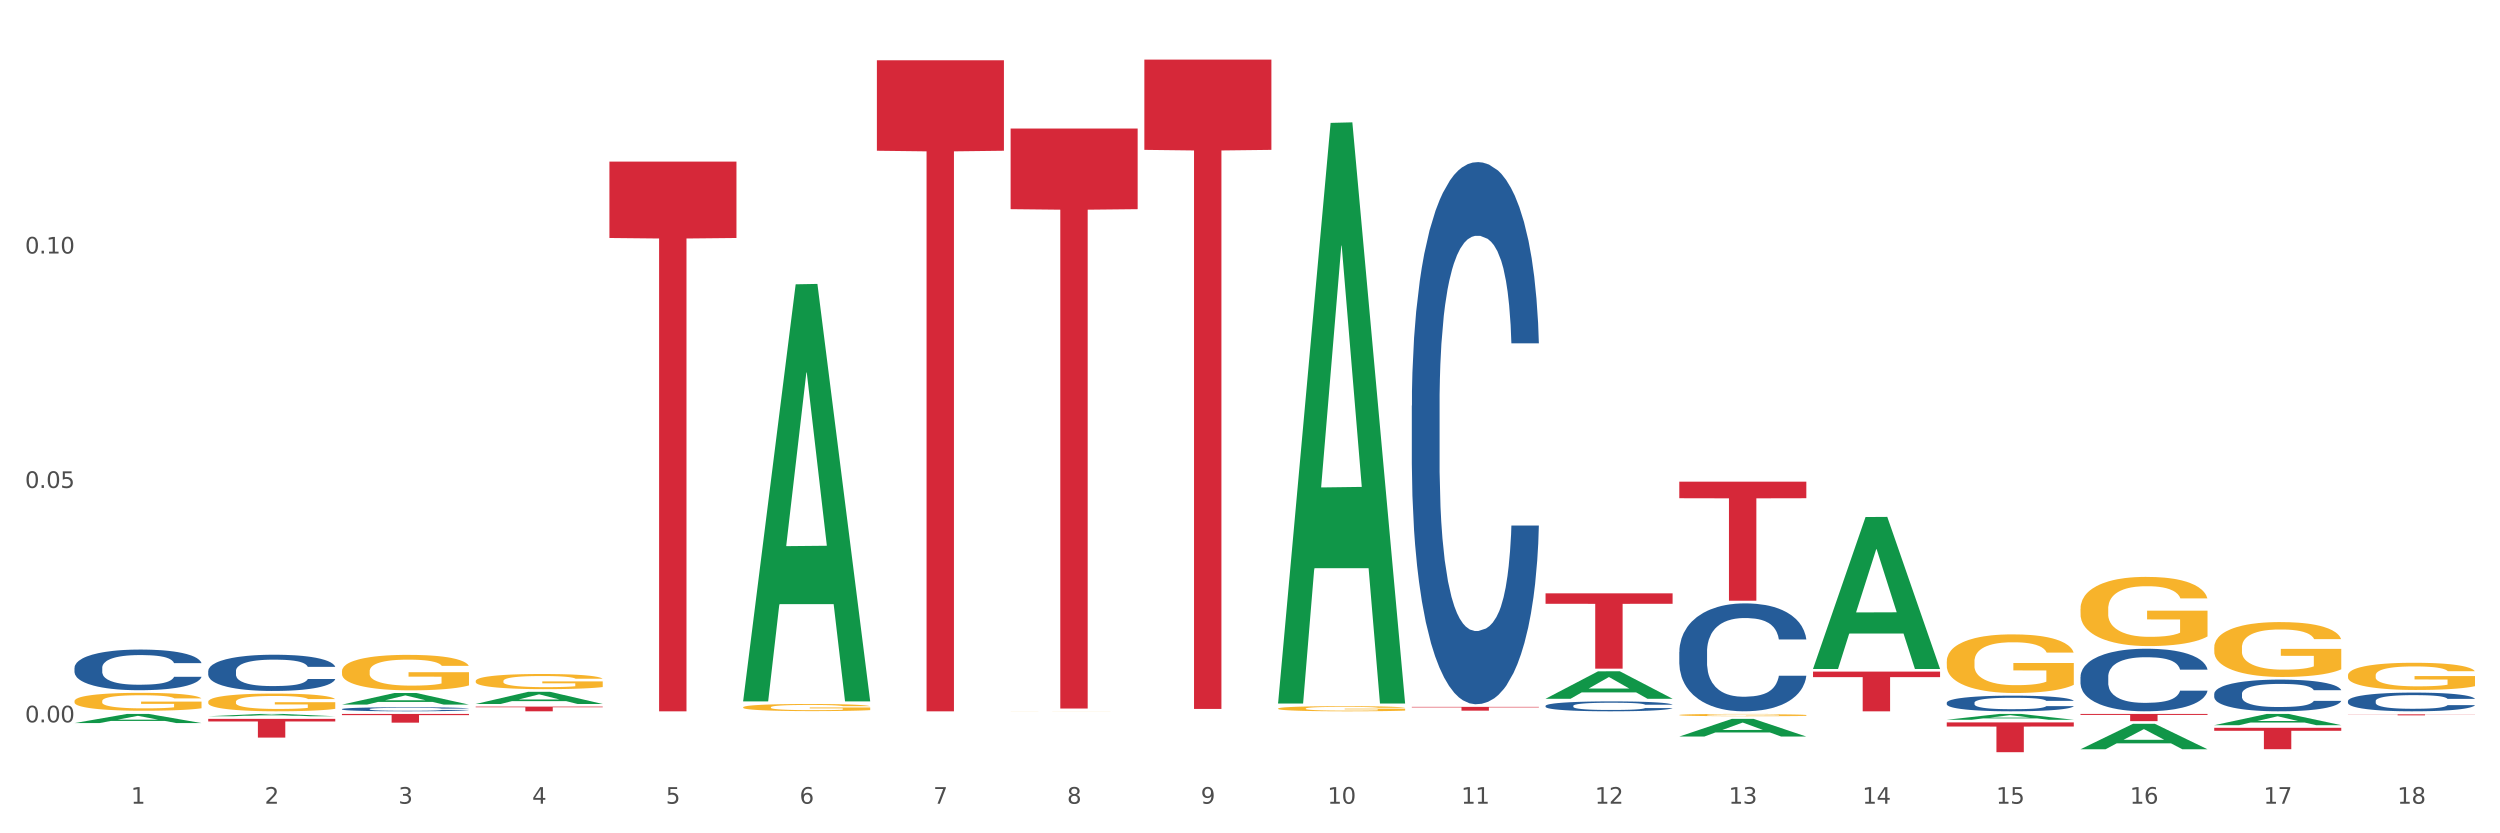 <?xml version="1.0" encoding="utf-8" standalone="no"?>
<!DOCTYPE svg PUBLIC "-//W3C//DTD SVG 1.1//EN"
  "http://www.w3.org/Graphics/SVG/1.1/DTD/svg11.dtd">
<svg xmlns:xlink="http://www.w3.org/1999/xlink" width="1080pt" height="360pt" viewBox="0 0 1080 360" xmlns="http://www.w3.org/2000/svg" version="1.1">
 <rect x="0" y="0" width="1080" height="360" fill="#333333" stroke="none"/>
 <defs>
  <style type="text/css">*{stroke-linejoin: round; stroke-linecap: butt}</style>
 </defs>
 <g id="figure_1">
  <g id="patch_1">
   <path d="M 0 360 
L 1080 360 
L 1080 0 
L 0 0 
z
" style="fill: #ffffff; stroke: #ffffff; stroke-linejoin: miter"/>
  </g>
  <g id="axes_1">
   <g id="matplotlib.axis_1">
    <g id="xtick_1">
     <g id="text_1">
      <!-- 1 -->
      <g style="fill: #4d4d4d" transform="translate(56.563 347.204) scale(0.096 -0.096)">
       <defs>
        <path id="DejaVuSans-31" d="M 794 531 
L 1825 531 
L 1825 4091 
L 703 3866 
L 703 4441 
L 1819 4666 
L 2450 4666 
L 2450 531 
L 3481 531 
L 3481 0 
L 794 0 
L 794 531 
z
" transform="scale(0.016)"/>
       </defs>
       <use xlink:href="#DejaVuSans-31"/>
      </g>
     </g>
    </g>
    <g id="xtick_2">
     <g id="text_2">
      <!-- 2 -->
      <g style="fill: #4d4d4d" transform="translate(114.336 347.204) scale(0.096 -0.096)">
       <defs>
        <path id="DejaVuSans-32" d="M 1228 531 
L 3431 531 
L 3431 0 
L 469 0 
L 469 531 
Q 828 903 1448 1529 
Q 2069 2156 2228 2338 
Q 2531 2678 2651 2914 
Q 2772 3150 2772 3378 
Q 2772 3750 2511 3984 
Q 2250 4219 1831 4219 
Q 1534 4219 1204 4116 
Q 875 4013 500 3803 
L 500 4441 
Q 881 4594 1212 4672 
Q 1544 4750 1819 4750 
Q 2544 4750 2975 4387 
Q 3406 4025 3406 3419 
Q 3406 3131 3298 2873 
Q 3191 2616 2906 2266 
Q 2828 2175 2409 1742 
Q 1991 1309 1228 531 
z
" transform="scale(0.016)"/>
       </defs>
       <use xlink:href="#DejaVuSans-32"/>
      </g>
     </g>
    </g>
    <g id="xtick_3">
     <g id="text_3">
      <!-- 3 -->
      <g style="fill: #4d4d4d" transform="translate(172.109 347.204) scale(0.096 -0.096)">
       <defs>
        <path id="DejaVuSans-33" d="M 2597 2516 
Q 3050 2419 3304 2112 
Q 3559 1806 3559 1356 
Q 3559 666 3084 287 
Q 2609 -91 1734 -91 
Q 1441 -91 1130 -33 
Q 819 25 488 141 
L 488 750 
Q 750 597 1062 519 
Q 1375 441 1716 441 
Q 2309 441 2620 675 
Q 2931 909 2931 1356 
Q 2931 1769 2642 2001 
Q 2353 2234 1838 2234 
L 1294 2234 
L 1294 2753 
L 1863 2753 
Q 2328 2753 2575 2939 
Q 2822 3125 2822 3475 
Q 2822 3834 2567 4026 
Q 2313 4219 1838 4219 
Q 1578 4219 1281 4162 
Q 984 4106 628 3988 
L 628 4550 
Q 988 4650 1302 4700 
Q 1616 4750 1894 4750 
Q 2613 4750 3031 4423 
Q 3450 4097 3450 3541 
Q 3450 3153 3228 2886 
Q 3006 2619 2597 2516 
z
" transform="scale(0.016)"/>
       </defs>
       <use xlink:href="#DejaVuSans-33"/>
      </g>
     </g>
    </g>
    <g id="xtick_4">
     <g id="text_4">
      <!-- 4 -->
      <g style="fill: #4d4d4d" transform="translate(229.882 347.204) scale(0.096 -0.096)">
       <defs>
        <path id="DejaVuSans-34" d="M 2419 4116 
L 825 1625 
L 2419 1625 
L 2419 4116 
z
M 2253 4666 
L 3047 4666 
L 3047 1625 
L 3713 1625 
L 3713 1100 
L 3047 1100 
L 3047 0 
L 2419 0 
L 2419 1100 
L 313 1100 
L 313 1709 
L 2253 4666 
z
" transform="scale(0.016)"/>
       </defs>
       <use xlink:href="#DejaVuSans-34"/>
      </g>
     </g>
    </g>
    <g id="xtick_5">
     <g id="text_5">
      <!-- 5 -->
      <g style="fill: #4d4d4d" transform="translate(287.655 347.204) scale(0.096 -0.096)">
       <defs>
        <path id="DejaVuSans-35" d="M 691 4666 
L 3169 4666 
L 3169 4134 
L 1269 4134 
L 1269 2991 
Q 1406 3038 1543 3061 
Q 1681 3084 1819 3084 
Q 2600 3084 3056 2656 
Q 3513 2228 3513 1497 
Q 3513 744 3044 326 
Q 2575 -91 1722 -91 
Q 1428 -91 1123 -41 
Q 819 9 494 109 
L 494 744 
Q 775 591 1075 516 
Q 1375 441 1709 441 
Q 2250 441 2565 725 
Q 2881 1009 2881 1497 
Q 2881 1984 2565 2268 
Q 2250 2553 1709 2553 
Q 1456 2553 1204 2497 
Q 953 2441 691 2322 
L 691 4666 
z
" transform="scale(0.016)"/>
       </defs>
       <use xlink:href="#DejaVuSans-35"/>
      </g>
     </g>
    </g>
    <g id="xtick_6">
     <g id="text_6">
      <!-- 6 -->
      <g style="fill: #4d4d4d" transform="translate(345.428 347.204) scale(0.096 -0.096)">
       <defs>
        <path id="DejaVuSans-36" d="M 2113 2584 
Q 1688 2584 1439 2293 
Q 1191 2003 1191 1497 
Q 1191 994 1439 701 
Q 1688 409 2113 409 
Q 2538 409 2786 701 
Q 3034 994 3034 1497 
Q 3034 2003 2786 2293 
Q 2538 2584 2113 2584 
z
M 3366 4563 
L 3366 3988 
Q 3128 4100 2886 4159 
Q 2644 4219 2406 4219 
Q 1781 4219 1451 3797 
Q 1122 3375 1075 2522 
Q 1259 2794 1537 2939 
Q 1816 3084 2150 3084 
Q 2853 3084 3261 2657 
Q 3669 2231 3669 1497 
Q 3669 778 3244 343 
Q 2819 -91 2113 -91 
Q 1303 -91 875 529 
Q 447 1150 447 2328 
Q 447 3434 972 4092 
Q 1497 4750 2381 4750 
Q 2619 4750 2861 4703 
Q 3103 4656 3366 4563 
z
" transform="scale(0.016)"/>
       </defs>
       <use xlink:href="#DejaVuSans-36"/>
      </g>
     </g>
    </g>
    <g id="xtick_7">
     <g id="text_7">
      <!-- 7 -->
      <g style="fill: #4d4d4d" transform="translate(403.201 347.204) scale(0.096 -0.096)">
       <defs>
        <path id="DejaVuSans-37" d="M 525 4666 
L 3525 4666 
L 3525 4397 
L 1831 0 
L 1172 0 
L 2766 4134 
L 525 4134 
L 525 4666 
z
" transform="scale(0.016)"/>
       </defs>
       <use xlink:href="#DejaVuSans-37"/>
      </g>
     </g>
    </g>
    <g id="xtick_8">
     <g id="text_8">
      <!-- 8 -->
      <g style="fill: #4d4d4d" transform="translate(460.974 347.204) scale(0.096 -0.096)">
       <defs>
        <path id="DejaVuSans-38" d="M 2034 2216 
Q 1584 2216 1326 1975 
Q 1069 1734 1069 1313 
Q 1069 891 1326 650 
Q 1584 409 2034 409 
Q 2484 409 2743 651 
Q 3003 894 3003 1313 
Q 3003 1734 2745 1975 
Q 2488 2216 2034 2216 
z
M 1403 2484 
Q 997 2584 770 2862 
Q 544 3141 544 3541 
Q 544 4100 942 4425 
Q 1341 4750 2034 4750 
Q 2731 4750 3128 4425 
Q 3525 4100 3525 3541 
Q 3525 3141 3298 2862 
Q 3072 2584 2669 2484 
Q 3125 2378 3379 2068 
Q 3634 1759 3634 1313 
Q 3634 634 3220 271 
Q 2806 -91 2034 -91 
Q 1263 -91 848 271 
Q 434 634 434 1313 
Q 434 1759 690 2068 
Q 947 2378 1403 2484 
z
M 1172 3481 
Q 1172 3119 1398 2916 
Q 1625 2713 2034 2713 
Q 2441 2713 2670 2916 
Q 2900 3119 2900 3481 
Q 2900 3844 2670 4047 
Q 2441 4250 2034 4250 
Q 1625 4250 1398 4047 
Q 1172 3844 1172 3481 
z
" transform="scale(0.016)"/>
       </defs>
       <use xlink:href="#DejaVuSans-38"/>
      </g>
     </g>
    </g>
    <g id="xtick_9">
     <g id="text_9">
      <!-- 9 -->
      <g style="fill: #4d4d4d" transform="translate(518.747 347.204) scale(0.096 -0.096)">
       <defs>
        <path id="DejaVuSans-39" d="M 703 97 
L 703 672 
Q 941 559 1184 500 
Q 1428 441 1663 441 
Q 2288 441 2617 861 
Q 2947 1281 2994 2138 
Q 2813 1869 2534 1725 
Q 2256 1581 1919 1581 
Q 1219 1581 811 2004 
Q 403 2428 403 3163 
Q 403 3881 828 4315 
Q 1253 4750 1959 4750 
Q 2769 4750 3195 4129 
Q 3622 3509 3622 2328 
Q 3622 1225 3098 567 
Q 2575 -91 1691 -91 
Q 1453 -91 1209 -44 
Q 966 3 703 97 
z
M 1959 2075 
Q 2384 2075 2632 2365 
Q 2881 2656 2881 3163 
Q 2881 3666 2632 3958 
Q 2384 4250 1959 4250 
Q 1534 4250 1286 3958 
Q 1038 3666 1038 3163 
Q 1038 2656 1286 2365 
Q 1534 2075 1959 2075 
z
" transform="scale(0.016)"/>
       </defs>
       <use xlink:href="#DejaVuSans-39"/>
      </g>
     </g>
    </g>
    <g id="xtick_10">
     <g id="text_10">
      <!-- 10 -->
      <g style="fill: #4d4d4d" transform="translate(573.466 347.204) scale(0.096 -0.096)">
       <defs>
        <path id="DejaVuSans-30" d="M 2034 4250 
Q 1547 4250 1301 3770 
Q 1056 3291 1056 2328 
Q 1056 1369 1301 889 
Q 1547 409 2034 409 
Q 2525 409 2770 889 
Q 3016 1369 3016 2328 
Q 3016 3291 2770 3770 
Q 2525 4250 2034 4250 
z
M 2034 4750 
Q 2819 4750 3233 4129 
Q 3647 3509 3647 2328 
Q 3647 1150 3233 529 
Q 2819 -91 2034 -91 
Q 1250 -91 836 529 
Q 422 1150 422 2328 
Q 422 3509 836 4129 
Q 1250 4750 2034 4750 
z
" transform="scale(0.016)"/>
       </defs>
       <use xlink:href="#DejaVuSans-31"/>
       <use xlink:href="#DejaVuSans-30" transform="translate(63.623 0)"/>
      </g>
     </g>
    </g>
    <g id="xtick_11">
     <g id="text_11">
      <!-- 11 -->
      <g style="fill: #4d4d4d" transform="translate(631.239 347.204) scale(0.096 -0.096)">
       <use xlink:href="#DejaVuSans-31"/>
       <use xlink:href="#DejaVuSans-31" transform="translate(63.623 0)"/>
      </g>
     </g>
    </g>
    <g id="xtick_12">
     <g id="text_12">
      <!-- 12 -->
      <g style="fill: #4d4d4d" transform="translate(689.012 347.204) scale(0.096 -0.096)">
       <use xlink:href="#DejaVuSans-31"/>
       <use xlink:href="#DejaVuSans-32" transform="translate(63.623 0)"/>
      </g>
     </g>
    </g>
    <g id="xtick_13">
     <g id="text_13">
      <!-- 13 -->
      <g style="fill: #4d4d4d" transform="translate(746.785 347.204) scale(0.096 -0.096)">
       <use xlink:href="#DejaVuSans-31"/>
       <use xlink:href="#DejaVuSans-33" transform="translate(63.623 0)"/>
      </g>
     </g>
    </g>
    <g id="xtick_14">
     <g id="text_14">
      <!-- 14 -->
      <g style="fill: #4d4d4d" transform="translate(804.558 347.204) scale(0.096 -0.096)">
       <use xlink:href="#DejaVuSans-31"/>
       <use xlink:href="#DejaVuSans-34" transform="translate(63.623 0)"/>
      </g>
     </g>
    </g>
    <g id="xtick_15">
     <g id="text_15">
      <!-- 15 -->
      <g style="fill: #4d4d4d" transform="translate(862.331 347.204) scale(0.096 -0.096)">
       <use xlink:href="#DejaVuSans-31"/>
       <use xlink:href="#DejaVuSans-35" transform="translate(63.623 0)"/>
      </g>
     </g>
    </g>
    <g id="xtick_16">
     <g id="text_16">
      <!-- 16 -->
      <g style="fill: #4d4d4d" transform="translate(920.104 347.204) scale(0.096 -0.096)">
       <use xlink:href="#DejaVuSans-31"/>
       <use xlink:href="#DejaVuSans-36" transform="translate(63.623 0)"/>
      </g>
     </g>
    </g>
    <g id="xtick_17">
     <g id="text_17">
      <!-- 17 -->
      <g style="fill: #4d4d4d" transform="translate(977.877 347.204) scale(0.096 -0.096)">
       <use xlink:href="#DejaVuSans-31"/>
       <use xlink:href="#DejaVuSans-37" transform="translate(63.623 0)"/>
      </g>
     </g>
    </g>
    <g id="xtick_18">
     <g id="text_18">
      <!-- 18 -->
      <g style="fill: #4d4d4d" transform="translate(1035.65 347.204) scale(0.096 -0.096)">
       <use xlink:href="#DejaVuSans-31"/>
       <use xlink:href="#DejaVuSans-38" transform="translate(63.623 0)"/>
      </g>
     </g>
    </g>
    <g id="xtick_19"/>
    <g id="xtick_20"/>
    <g id="xtick_21"/>
    <g id="xtick_22"/>
    <g id="xtick_23"/>
    <g id="xtick_24"/>
    <g id="xtick_25"/>
    <g id="xtick_26"/>
    <g id="xtick_27"/>
    <g id="xtick_28"/>
    <g id="xtick_29"/>
    <g id="xtick_30"/>
    <g id="xtick_31"/>
    <g id="xtick_32"/>
    <g id="xtick_33"/>
    <g id="xtick_34"/>
    <g id="xtick_35"/>
   </g>
   <g id="matplotlib.axis_2">
    <g id="ytick_1">
     <g id="text_19">
      <!-- 0.00 -->
      <g style="fill: #4d4d4d" transform="translate(10.8 312.061) scale(0.096 -0.096)">
       <defs>
        <path id="DejaVuSans-2e" d="M 684 794 
L 1344 794 
L 1344 0 
L 684 0 
L 684 794 
z
" transform="scale(0.016)"/>
       </defs>
       <use xlink:href="#DejaVuSans-30"/>
       <use xlink:href="#DejaVuSans-2e" transform="translate(63.623 0)"/>
       <use xlink:href="#DejaVuSans-30" transform="translate(95.41 0)"/>
       <use xlink:href="#DejaVuSans-30" transform="translate(159.033 0)"/>
      </g>
     </g>
    </g>
    <g id="ytick_2">
     <g id="text_20">
      <!-- 0.05 -->
      <g style="fill: #4d4d4d" transform="translate(10.8 210.793) scale(0.096 -0.096)">
       <use xlink:href="#DejaVuSans-30"/>
       <use xlink:href="#DejaVuSans-2e" transform="translate(63.623 0)"/>
       <use xlink:href="#DejaVuSans-30" transform="translate(95.41 0)"/>
       <use xlink:href="#DejaVuSans-35" transform="translate(159.033 0)"/>
      </g>
     </g>
    </g>
    <g id="ytick_3">
     <g id="text_21">
      <!-- 0.10 -->
      <g style="fill: #4d4d4d" transform="translate(10.8 109.524) scale(0.096 -0.096)">
       <use xlink:href="#DejaVuSans-30"/>
       <use xlink:href="#DejaVuSans-2e" transform="translate(63.623 0)"/>
       <use xlink:href="#DejaVuSans-31" transform="translate(95.41 0)"/>
       <use xlink:href="#DejaVuSans-30" transform="translate(159.033 0)"/>
      </g>
     </g>
    </g>
    <g id="ytick_4"/>
    <g id="ytick_5"/>
    <g id="ytick_6"/>
   </g>
   <g id="PolyCollection_1">
    <path d="M 32.175 312.365 
L 32.232 312.361 
L 54.864 308.418 
L 64.257 308.414 
L 87.059 312.372 
L 76.196 312.372 
L 71.273 311.451 
L 47.905 311.451 
L 47.735 311.465 
L 42.982 312.372 
L 32.175 312.372 
L 32.175 312.365 
L 50.847 310.901 
L 68.331 310.897 
L 59.674 309.258 
L 59.561 309.25 
L 59.447 309.262 
L 50.79 310.897 
L 50.847 310.901 
L 32.175 312.365 
z
" clip-path="url(#p9de27da3e7)" style="fill: #109648"/>
    <path d="M 89.948 309.422 
L 90.005 309.421 
L 112.637 308.415 
L 122.03 308.414 
L 144.832 309.424 
L 133.969 309.424 
L 129.046 309.189 
L 105.678 309.189 
L 105.508 309.193 
L 100.755 309.424 
L 89.948 309.424 
L 89.948 309.422 
L 108.62 309.048 
L 126.104 309.048 
L 117.447 308.629 
L 117.334 308.628 
L 117.22 308.63 
L 108.563 309.048 
L 108.62 309.048 
L 89.948 309.422 
z
" clip-path="url(#p9de27da3e7)" style="fill: #109648"/>
    <path d="M 147.721 304.388 
L 147.778 304.383 
L 170.41 299.367 
L 179.803 299.362 
L 202.605 304.397 
L 191.742 304.397 
L 186.819 303.225 
L 163.451 303.225 
L 163.281 303.244 
L 158.528 304.397 
L 147.721 304.397 
L 147.721 304.388 
L 166.393 302.525 
L 183.877 302.52 
L 175.22 300.436 
L 175.107 300.426 
L 174.993 300.44 
L 166.336 302.52 
L 166.393 302.525 
L 147.721 304.388 
z
" clip-path="url(#p9de27da3e7)" style="fill: #109648"/>
    <path d="M 956.543 279.699 
L 956.607 279.678 
L 956.607 278.898 
L 956.737 278.226 
L 957.385 276.601 
L 958.357 275.258 
L 959.07 274.544 
L 959.783 273.959 
L 960.625 273.374 
L 961.662 272.767 
L 963.541 271.879 
L 964.707 271.424 
L 966.133 270.948 
L 968.725 270.254 
L 970.604 269.864 
L 972.548 269.539 
L 975.723 269.15 
L 977.797 268.976 
L 980 268.846 
L 982.656 268.76 
L 984.665 268.738 
L 989.072 268.803 
L 992.83 268.998 
L 994.644 269.15 
L 996.977 269.409 
L 998.208 269.583 
L 1000.217 269.929 
L 1002.29 270.384 
L 1003.716 270.774 
L 1005.854 271.511 
L 1007.474 272.247 
L 1008.965 273.157 
L 1009.742 273.785 
L 1010.325 274.37 
L 1010.844 275.042 
L 1011.362 276.103 
L 999.698 276.103 
L 999.245 275.345 
L 998.532 274.63 
L 997.495 273.937 
L 996.588 273.504 
L 995.033 272.962 
L 993.607 272.616 
L 992.117 272.356 
L 990.303 272.139 
L 988.877 272.031 
L 986.868 271.944 
L 982.916 271.966 
L 980.259 272.139 
L 978.445 272.356 
L 977.278 272.551 
L 976.241 272.767 
L 975.075 273.07 
L 973.714 273.525 
L 972.742 273.937 
L 971.77 274.457 
L 970.993 274.977 
L 970.28 275.583 
L 969.697 276.233 
L 969.243 276.905 
L 968.854 277.728 
L 968.53 279.093 
L 968.53 282.06 
L 968.66 282.732 
L 968.984 283.62 
L 969.373 284.292 
L 970.021 285.093 
L 970.604 285.635 
L 971.706 286.415 
L 972.937 287.065 
L 973.909 287.476 
L 974.881 287.823 
L 976.565 288.299 
L 978.445 288.689 
L 980.065 288.927 
L 982.268 289.144 
L 983.758 289.231 
L 985.054 289.274 
L 988.229 289.274 
L 990.497 289.209 
L 993.024 289.057 
L 994.968 288.863 
L 996.588 288.624 
L 998.403 288.234 
L 999.569 287.866 
L 999.569 283.339 
L 985.313 283.317 
L 985.313 280.306 
L 1011.427 280.306 
L 1011.427 289.144 
L 1010.325 289.599 
L 1009.094 290.011 
L 1007.798 290.379 
L 1005.854 290.834 
L 1003.522 291.267 
L 1001.448 291.57 
L 999.245 291.83 
L 996.653 292.069 
L 993.283 292.285 
L 991.21 292.372 
L 988.618 292.437 
L 985.572 292.459 
L 982.916 292.415 
L 980.324 292.307 
L 977.602 292.112 
L 974.945 291.83 
L 972.937 291.549 
L 970.928 291.202 
L 968.79 290.747 
L 967.105 290.314 
L 965.809 289.924 
L 964.383 289.426 
L 962.828 288.776 
L 961.662 288.191 
L 960.625 287.584 
L 959.523 286.805 
L 958.746 286.133 
L 957.968 285.288 
L 957.515 284.66 
L 956.996 283.685 
L 956.607 282.32 
L 956.543 279.699 
z
" clip-path="url(#p9de27da3e7)" style="fill: #f7b32b"/>
    <path d="M 1014.316 291.747 
L 1014.38 291.736 
L 1014.38 291.35 
L 1014.51 291.017 
L 1015.158 290.212 
L 1016.13 289.547 
L 1016.843 289.192 
L 1017.556 288.903 
L 1018.398 288.613 
L 1019.435 288.312 
L 1021.314 287.872 
L 1022.48 287.647 
L 1023.906 287.411 
L 1026.498 287.067 
L 1028.377 286.874 
L 1030.321 286.713 
L 1033.496 286.52 
L 1035.57 286.434 
L 1037.773 286.369 
L 1040.429 286.327 
L 1042.438 286.316 
L 1046.845 286.348 
L 1050.603 286.445 
L 1052.417 286.52 
L 1054.75 286.649 
L 1055.981 286.734 
L 1057.99 286.906 
L 1060.063 287.132 
L 1061.489 287.325 
L 1063.627 287.69 
L 1065.247 288.055 
L 1066.738 288.505 
L 1067.515 288.817 
L 1068.098 289.106 
L 1068.617 289.439 
L 1069.135 289.965 
L 1057.471 289.965 
L 1057.018 289.589 
L 1056.305 289.235 
L 1055.268 288.892 
L 1054.361 288.677 
L 1052.806 288.409 
L 1051.38 288.237 
L 1049.89 288.108 
L 1048.076 288.001 
L 1046.65 287.947 
L 1044.641 287.904 
L 1040.689 287.915 
L 1038.032 288.001 
L 1036.218 288.108 
L 1035.051 288.205 
L 1034.014 288.312 
L 1032.848 288.462 
L 1031.487 288.688 
L 1030.515 288.892 
L 1029.543 289.149 
L 1028.766 289.407 
L 1028.053 289.708 
L 1027.47 290.03 
L 1027.016 290.362 
L 1026.627 290.77 
L 1026.303 291.446 
L 1026.303 292.917 
L 1026.433 293.25 
L 1026.757 293.69 
L 1027.146 294.022 
L 1027.794 294.419 
L 1028.377 294.688 
L 1029.479 295.074 
L 1030.71 295.396 
L 1031.682 295.6 
L 1032.654 295.772 
L 1034.338 296.008 
L 1036.218 296.201 
L 1037.838 296.319 
L 1040.041 296.427 
L 1041.531 296.469 
L 1042.827 296.491 
L 1046.002 296.491 
L 1048.27 296.459 
L 1050.797 296.384 
L 1052.741 296.287 
L 1054.361 296.169 
L 1056.176 295.976 
L 1057.342 295.793 
L 1057.342 293.55 
L 1043.086 293.539 
L 1043.086 292.047 
L 1069.2 292.047 
L 1069.2 296.427 
L 1068.098 296.652 
L 1066.867 296.856 
L 1065.571 297.038 
L 1063.627 297.264 
L 1061.295 297.478 
L 1059.221 297.629 
L 1057.018 297.757 
L 1054.426 297.876 
L 1051.056 297.983 
L 1048.983 298.026 
L 1046.391 298.058 
L 1043.345 298.069 
L 1040.689 298.047 
L 1038.097 297.994 
L 1035.375 297.897 
L 1032.718 297.757 
L 1030.71 297.618 
L 1028.701 297.446 
L 1026.563 297.221 
L 1024.878 297.006 
L 1023.582 296.813 
L 1022.156 296.566 
L 1020.601 296.244 
L 1019.435 295.954 
L 1018.398 295.654 
L 1017.296 295.267 
L 1016.519 294.935 
L 1015.741 294.516 
L 1015.288 294.205 
L 1014.769 293.722 
L 1014.38 293.046 
L 1014.316 291.747 
z
" clip-path="url(#p9de27da3e7)" style="fill: #f7b32b"/>
    <path d="M 205.494 305.256 
L 260.378 305.256 
L 260.378 305.538 
L 238.789 305.539 
L 238.789 307.284 
L 226.953 307.284 
L 226.953 305.539 
L 205.494 305.538 
L 205.494 305.258 
L 205.494 305.256 
z
" clip-path="url(#p9de27da3e7)" style="fill: #d62839"/>
    <path d="M 147.721 308.414 
L 202.605 308.414 
L 202.605 308.939 
L 181.016 308.942 
L 181.016 312.189 
L 169.18 312.189 
L 169.18 308.942 
L 147.721 308.939 
L 147.721 308.418 
L 147.721 308.414 
z
" clip-path="url(#p9de27da3e7)" style="fill: #d62839"/>
    <path d="M 89.948 310.555 
L 144.832 310.555 
L 144.832 311.679 
L 123.243 311.686 
L 123.243 318.644 
L 111.407 318.644 
L 111.407 311.686 
L 89.948 311.679 
L 89.948 310.562 
L 89.948 310.555 
z
" clip-path="url(#p9de27da3e7)" style="fill: #d62839"/>
    <path d="M 32.175 302.885 
L 32.24 302.878 
L 32.24 302.623 
L 32.369 302.404 
L 33.017 301.873 
L 33.989 301.435 
L 34.702 301.201 
L 35.415 301.011 
L 36.257 300.82 
L 37.294 300.621 
L 39.173 300.332 
L 40.34 300.183 
L 41.765 300.027 
L 44.357 299.801 
L 46.236 299.674 
L 48.18 299.568 
L 51.355 299.44 
L 53.429 299.384 
L 55.632 299.341 
L 58.289 299.313 
L 60.298 299.306 
L 64.704 299.327 
L 68.462 299.391 
L 70.277 299.44 
L 72.609 299.525 
L 73.84 299.582 
L 75.849 299.695 
L 77.923 299.843 
L 79.348 299.971 
L 81.487 300.211 
L 83.107 300.452 
L 84.597 300.749 
L 85.375 300.954 
L 85.958 301.145 
L 86.476 301.364 
L 86.995 301.711 
L 75.331 301.711 
L 74.877 301.463 
L 74.164 301.23 
L 73.128 301.003 
L 72.22 300.862 
L 70.665 300.685 
L 69.24 300.572 
L 67.749 300.487 
L 65.935 300.416 
L 64.509 300.381 
L 62.501 300.353 
L 58.548 300.36 
L 55.891 300.416 
L 54.077 300.487 
L 52.911 300.551 
L 51.874 300.621 
L 50.707 300.721 
L 49.347 300.869 
L 48.375 301.003 
L 47.403 301.173 
L 46.625 301.343 
L 45.912 301.541 
L 45.329 301.753 
L 44.876 301.972 
L 44.487 302.241 
L 44.163 302.687 
L 44.163 303.656 
L 44.292 303.875 
L 44.616 304.165 
L 45.005 304.384 
L 45.653 304.646 
L 46.236 304.823 
L 47.338 305.077 
L 48.569 305.29 
L 49.541 305.424 
L 50.513 305.537 
L 52.198 305.693 
L 54.077 305.82 
L 55.697 305.898 
L 57.9 305.969 
L 59.39 305.997 
L 60.686 306.011 
L 63.861 306.011 
L 66.129 305.99 
L 68.657 305.94 
L 70.601 305.877 
L 72.22 305.799 
L 74.035 305.672 
L 75.201 305.551 
L 75.201 304.073 
L 60.946 304.066 
L 60.946 303.083 
L 87.059 303.083 
L 87.059 305.969 
L 85.958 306.117 
L 84.727 306.252 
L 83.431 306.372 
L 81.487 306.52 
L 79.154 306.662 
L 77.08 306.761 
L 74.877 306.846 
L 72.285 306.923 
L 68.916 306.994 
L 66.842 307.022 
L 64.25 307.044 
L 61.205 307.051 
L 58.548 307.037 
L 55.956 307.001 
L 53.235 306.938 
L 50.578 306.846 
L 48.569 306.754 
L 46.56 306.641 
L 44.422 306.492 
L 42.737 306.351 
L 41.441 306.223 
L 40.016 306.061 
L 38.46 305.848 
L 37.294 305.657 
L 36.257 305.459 
L 35.156 305.205 
L 34.378 304.985 
L 33.601 304.71 
L 33.147 304.505 
L 32.629 304.186 
L 32.24 303.741 
L 32.175 302.885 
z
" clip-path="url(#p9de27da3e7)" style="fill: #f7b32b"/>
    <path d="M 89.948 303.166 
L 90.013 303.159 
L 90.013 302.907 
L 90.142 302.691 
L 90.79 302.166 
L 91.762 301.733 
L 92.475 301.502 
L 93.188 301.313 
L 94.03 301.125 
L 95.067 300.929 
L 96.946 300.642 
L 98.113 300.495 
L 99.538 300.342 
L 102.13 300.118 
L 104.009 299.992 
L 105.953 299.887 
L 109.128 299.761 
L 111.202 299.705 
L 113.405 299.663 
L 116.062 299.635 
L 118.071 299.628 
L 122.477 299.649 
L 126.235 299.712 
L 128.049 299.761 
L 130.382 299.845 
L 131.613 299.901 
L 133.622 300.013 
L 135.696 300.16 
L 137.121 300.286 
L 139.26 300.523 
L 140.88 300.761 
L 142.37 301.055 
L 143.148 301.257 
L 143.731 301.446 
L 144.249 301.663 
L 144.768 302.005 
L 133.104 302.005 
L 132.65 301.761 
L 131.937 301.53 
L 130.901 301.306 
L 129.993 301.166 
L 128.438 300.992 
L 127.013 300.88 
L 125.522 300.796 
L 123.708 300.726 
L 122.282 300.691 
L 120.274 300.663 
L 116.321 300.67 
L 113.664 300.726 
L 111.85 300.796 
L 110.684 300.859 
L 109.647 300.929 
L 108.48 301.027 
L 107.12 301.173 
L 106.148 301.306 
L 105.176 301.474 
L 104.398 301.642 
L 103.685 301.838 
L 103.102 302.047 
L 102.648 302.264 
L 102.26 302.53 
L 101.936 302.97 
L 101.936 303.928 
L 102.065 304.145 
L 102.389 304.431 
L 102.778 304.648 
L 103.426 304.907 
L 104.009 305.081 
L 105.111 305.333 
L 106.342 305.543 
L 107.314 305.676 
L 108.286 305.788 
L 109.971 305.941 
L 111.85 306.067 
L 113.47 306.144 
L 115.673 306.214 
L 117.163 306.242 
L 118.459 306.256 
L 121.634 306.256 
L 123.902 306.235 
L 126.43 306.186 
L 128.373 306.123 
L 129.993 306.046 
L 131.808 305.92 
L 132.974 305.801 
L 132.974 304.34 
L 118.719 304.333 
L 118.719 303.362 
L 144.832 303.362 
L 144.832 306.214 
L 143.731 306.361 
L 142.5 306.494 
L 141.204 306.612 
L 139.26 306.759 
L 136.927 306.899 
L 134.853 306.997 
L 132.65 307.081 
L 130.058 307.158 
L 126.689 307.228 
L 124.615 307.256 
L 122.023 307.277 
L 118.978 307.284 
L 116.321 307.27 
L 113.729 307.235 
L 111.007 307.172 
L 108.351 307.081 
L 106.342 306.99 
L 104.333 306.878 
L 102.195 306.731 
L 100.51 306.591 
L 99.214 306.466 
L 97.789 306.305 
L 96.233 306.095 
L 95.067 305.906 
L 94.03 305.711 
L 92.929 305.459 
L 92.151 305.242 
L 91.374 304.97 
L 90.92 304.767 
L 90.402 304.452 
L 90.013 304.012 
L 89.948 303.166 
z
" clip-path="url(#p9de27da3e7)" style="fill: #f7b32b"/>
    <path d="M 147.721 289.986 
L 147.786 289.972 
L 147.786 289.468 
L 147.915 289.034 
L 148.563 287.984 
L 149.535 287.116 
L 150.248 286.654 
L 150.961 286.276 
L 151.803 285.898 
L 152.84 285.506 
L 154.719 284.932 
L 155.886 284.638 
L 157.311 284.33 
L 159.903 283.882 
L 161.782 283.63 
L 163.726 283.42 
L 166.901 283.168 
L 168.975 283.056 
L 171.178 282.972 
L 173.835 282.916 
L 175.844 282.902 
L 180.25 282.944 
L 184.008 283.07 
L 185.822 283.168 
L 188.155 283.336 
L 189.386 283.448 
L 191.395 283.672 
L 193.469 283.966 
L 194.894 284.218 
L 197.033 284.694 
L 198.653 285.17 
L 200.143 285.758 
L 200.921 286.164 
L 201.504 286.542 
L 202.022 286.976 
L 202.54 287.662 
L 190.877 287.662 
L 190.423 287.172 
L 189.71 286.71 
L 188.674 286.262 
L 187.766 285.982 
L 186.211 285.632 
L 184.786 285.408 
L 183.295 285.24 
L 181.481 285.1 
L 180.055 285.03 
L 178.047 284.974 
L 174.094 284.988 
L 171.437 285.1 
L 169.623 285.24 
L 168.456 285.366 
L 167.42 285.506 
L 166.253 285.702 
L 164.893 285.996 
L 163.921 286.262 
L 162.949 286.598 
L 162.171 286.934 
L 161.458 287.326 
L 160.875 287.746 
L 160.421 288.18 
L 160.033 288.712 
L 159.709 289.594 
L 159.709 291.512 
L 159.838 291.946 
L 160.162 292.52 
L 160.551 292.954 
L 161.199 293.472 
L 161.782 293.822 
L 162.884 294.326 
L 164.115 294.746 
L 165.087 295.012 
L 166.059 295.236 
L 167.744 295.544 
L 169.623 295.796 
L 171.243 295.95 
L 173.446 296.09 
L 174.936 296.146 
L 176.232 296.174 
L 179.407 296.174 
L 181.675 296.132 
L 184.203 296.034 
L 186.146 295.908 
L 187.766 295.754 
L 189.581 295.502 
L 190.747 295.264 
L 190.747 292.338 
L 176.491 292.324 
L 176.491 290.378 
L 202.605 290.378 
L 202.605 296.09 
L 201.504 296.384 
L 200.273 296.65 
L 198.977 296.888 
L 197.033 297.182 
L 194.7 297.462 
L 192.626 297.658 
L 190.423 297.826 
L 187.831 297.98 
L 184.462 298.12 
L 182.388 298.176 
L 179.796 298.218 
L 176.751 298.232 
L 174.094 298.204 
L 171.502 298.134 
L 168.78 298.008 
L 166.124 297.826 
L 164.115 297.644 
L 162.106 297.42 
L 159.968 297.126 
L 158.283 296.846 
L 156.987 296.594 
L 155.562 296.272 
L 154.006 295.852 
L 152.84 295.474 
L 151.803 295.082 
L 150.702 294.578 
L 149.924 294.144 
L 149.147 293.598 
L 148.693 293.192 
L 148.175 292.562 
L 147.786 291.68 
L 147.721 289.986 
z
" clip-path="url(#p9de27da3e7)" style="fill: #f7b32b"/>
    <path d="M 263.267 69.808 
L 318.151 69.808 
L 318.151 102.809 
L 296.562 103.032 
L 296.562 307.284 
L 284.726 307.284 
L 284.726 103.032 
L 263.267 102.809 
L 263.267 70.031 
L 263.267 69.808 
z
" clip-path="url(#p9de27da3e7)" style="fill: #d62839"/>
    <path d="M 205.494 294.195 
L 205.559 294.189 
L 205.559 293.973 
L 205.688 293.788 
L 206.336 293.339 
L 207.308 292.968 
L 208.021 292.77 
L 208.734 292.608 
L 209.576 292.447 
L 210.613 292.279 
L 212.492 292.034 
L 213.659 291.908 
L 215.084 291.777 
L 217.676 291.585 
L 219.555 291.477 
L 221.499 291.387 
L 224.674 291.28 
L 226.748 291.232 
L 228.951 291.196 
L 231.608 291.172 
L 233.616 291.166 
L 238.023 291.184 
L 241.781 291.238 
L 243.595 291.28 
L 245.928 291.352 
L 247.159 291.399 
L 249.168 291.495 
L 251.242 291.621 
L 252.667 291.729 
L 254.806 291.932 
L 256.426 292.136 
L 257.916 292.387 
L 258.694 292.561 
L 259.277 292.722 
L 259.795 292.908 
L 260.313 293.201 
L 248.65 293.201 
L 248.196 292.992 
L 247.483 292.794 
L 246.447 292.603 
L 245.539 292.483 
L 243.984 292.333 
L 242.559 292.237 
L 241.068 292.166 
L 239.254 292.106 
L 237.828 292.076 
L 235.82 292.052 
L 231.867 292.058 
L 229.21 292.106 
L 227.396 292.166 
L 226.229 292.219 
L 225.193 292.279 
L 224.026 292.363 
L 222.666 292.489 
L 221.694 292.603 
L 220.722 292.746 
L 219.944 292.89 
L 219.231 293.057 
L 218.648 293.237 
L 218.194 293.422 
L 217.806 293.65 
L 217.482 294.027 
L 217.482 294.847 
L 217.611 295.033 
L 217.935 295.278 
L 218.324 295.463 
L 218.972 295.685 
L 219.555 295.835 
L 220.657 296.05 
L 221.888 296.23 
L 222.86 296.343 
L 223.832 296.439 
L 225.517 296.571 
L 227.396 296.678 
L 229.016 296.744 
L 231.219 296.804 
L 232.709 296.828 
L 234.005 296.84 
L 237.18 296.84 
L 239.448 296.822 
L 241.975 296.78 
L 243.919 296.726 
L 245.539 296.66 
L 247.354 296.553 
L 248.52 296.451 
L 248.52 295.2 
L 234.264 295.194 
L 234.264 294.362 
L 260.378 294.362 
L 260.378 296.804 
L 259.277 296.93 
L 258.046 297.044 
L 256.75 297.145 
L 254.806 297.271 
L 252.473 297.391 
L 250.399 297.474 
L 248.196 297.546 
L 245.604 297.612 
L 242.235 297.672 
L 240.161 297.696 
L 237.569 297.714 
L 234.524 297.72 
L 231.867 297.708 
L 229.275 297.678 
L 226.553 297.624 
L 223.897 297.546 
L 221.888 297.469 
L 219.879 297.373 
L 217.741 297.247 
L 216.056 297.127 
L 214.76 297.02 
L 213.335 296.882 
L 211.779 296.702 
L 210.613 296.541 
L 209.576 296.373 
L 208.475 296.158 
L 207.697 295.972 
L 206.92 295.739 
L 206.466 295.565 
L 205.948 295.296 
L 205.559 294.919 
L 205.494 294.195 
z
" clip-path="url(#p9de27da3e7)" style="fill: #f7b32b"/>
    <path d="M 552.132 306.092 
L 552.197 306.089 
L 552.197 306.017 
L 552.326 305.954 
L 552.974 305.802 
L 553.946 305.677 
L 554.659 305.61 
L 555.372 305.555 
L 556.214 305.501 
L 557.251 305.444 
L 559.13 305.361 
L 560.296 305.318 
L 561.722 305.274 
L 564.314 305.209 
L 566.193 305.173 
L 568.137 305.142 
L 571.312 305.106 
L 573.386 305.09 
L 575.589 305.078 
L 578.246 305.069 
L 580.254 305.067 
L 584.661 305.074 
L 588.419 305.092 
L 590.233 305.106 
L 592.566 305.13 
L 593.797 305.146 
L 595.806 305.179 
L 597.88 305.221 
L 599.305 305.258 
L 601.443 305.326 
L 603.063 305.395 
L 604.554 305.48 
L 605.331 305.539 
L 605.915 305.594 
L 606.433 305.656 
L 606.951 305.756 
L 595.288 305.756 
L 594.834 305.685 
L 594.121 305.618 
L 593.084 305.553 
L 592.177 305.513 
L 590.622 305.462 
L 589.197 305.43 
L 587.706 305.405 
L 585.892 305.385 
L 584.466 305.375 
L 582.458 305.367 
L 578.505 305.369 
L 575.848 305.385 
L 574.034 305.405 
L 572.867 305.424 
L 571.831 305.444 
L 570.664 305.472 
L 569.303 305.515 
L 568.331 305.553 
L 567.359 305.602 
L 566.582 305.65 
L 565.869 305.707 
L 565.286 305.768 
L 564.832 305.83 
L 564.444 305.907 
L 564.12 306.035 
L 564.12 306.312 
L 564.249 306.375 
L 564.573 306.458 
L 564.962 306.521 
L 565.61 306.595 
L 566.193 306.646 
L 567.295 306.719 
L 568.526 306.78 
L 569.498 306.818 
L 570.47 306.85 
L 572.155 306.895 
L 574.034 306.931 
L 575.654 306.954 
L 577.857 306.974 
L 579.347 306.982 
L 580.643 306.986 
L 583.818 306.986 
L 586.086 306.98 
L 588.613 306.966 
L 590.557 306.948 
L 592.177 306.925 
L 593.992 306.889 
L 595.158 306.855 
L 595.158 306.432 
L 580.902 306.43 
L 580.902 306.148 
L 607.016 306.148 
L 607.016 306.974 
L 605.915 307.016 
L 604.683 307.055 
L 603.387 307.089 
L 601.443 307.132 
L 599.111 307.172 
L 597.037 307.201 
L 594.834 307.225 
L 592.242 307.247 
L 588.873 307.267 
L 586.799 307.275 
L 584.207 307.282 
L 581.162 307.284 
L 578.505 307.28 
L 575.913 307.269 
L 573.191 307.251 
L 570.535 307.225 
L 568.526 307.199 
L 566.517 307.166 
L 564.379 307.124 
L 562.694 307.083 
L 561.398 307.047 
L 559.972 307 
L 558.417 306.94 
L 557.251 306.885 
L 556.214 306.828 
L 555.113 306.755 
L 554.335 306.693 
L 553.557 306.614 
L 553.104 306.555 
L 552.585 306.464 
L 552.197 306.336 
L 552.132 306.092 
z
" clip-path="url(#p9de27da3e7)" style="fill: #f7b32b"/>
    <path d="M 436.586 307.253 
L 436.651 307.253 
L 436.651 307.251 
L 436.78 307.25 
L 437.428 307.246 
L 438.4 307.243 
L 439.113 307.241 
L 439.826 307.24 
L 440.668 307.238 
L 441.705 307.237 
L 443.584 307.235 
L 444.75 307.234 
L 446.176 307.232 
L 448.768 307.231 
L 450.647 307.23 
L 452.591 307.229 
L 455.766 307.228 
L 457.84 307.228 
L 460.043 307.227 
L 462.7 307.227 
L 464.708 307.227 
L 469.115 307.227 
L 472.873 307.228 
L 474.687 307.228 
L 477.02 307.229 
L 478.251 307.229 
L 480.26 307.23 
L 482.334 307.231 
L 483.759 307.232 
L 485.898 307.234 
L 487.517 307.236 
L 489.008 307.238 
L 489.785 307.239 
L 490.369 307.241 
L 490.887 307.242 
L 491.405 307.245 
L 479.742 307.245 
L 479.288 307.243 
L 478.575 307.241 
L 477.539 307.24 
L 476.631 307.239 
L 475.076 307.237 
L 473.651 307.236 
L 472.16 307.236 
L 470.346 307.235 
L 468.92 307.235 
L 466.912 307.235 
L 462.959 307.235 
L 460.302 307.235 
L 458.488 307.236 
L 457.321 307.236 
L 456.285 307.237 
L 455.118 307.238 
L 453.757 307.239 
L 452.785 307.24 
L 451.814 307.241 
L 451.036 307.242 
L 450.323 307.243 
L 449.74 307.245 
L 449.286 307.247 
L 448.898 307.249 
L 448.574 307.252 
L 448.574 307.259 
L 448.703 307.26 
L 449.027 307.263 
L 449.416 307.264 
L 450.064 307.266 
L 450.647 307.267 
L 451.749 307.269 
L 452.98 307.271 
L 453.952 307.272 
L 454.924 307.273 
L 456.609 307.274 
L 458.488 307.275 
L 460.108 307.275 
L 462.311 307.276 
L 463.801 307.276 
L 465.097 307.276 
L 468.272 307.276 
L 470.54 307.276 
L 473.067 307.276 
L 475.011 307.275 
L 476.631 307.274 
L 478.446 307.274 
L 479.612 307.273 
L 479.612 307.262 
L 465.356 307.262 
L 465.356 307.255 
L 491.47 307.255 
L 491.47 307.276 
L 490.369 307.277 
L 489.137 307.278 
L 487.841 307.279 
L 485.898 307.28 
L 483.565 307.281 
L 481.491 307.281 
L 479.288 307.282 
L 476.696 307.283 
L 473.327 307.283 
L 471.253 307.283 
L 468.661 307.284 
L 465.616 307.284 
L 462.959 307.283 
L 460.367 307.283 
L 457.645 307.283 
L 454.989 307.282 
L 452.98 307.281 
L 450.971 307.281 
L 448.833 307.28 
L 447.148 307.278 
L 445.852 307.278 
L 444.426 307.276 
L 442.871 307.275 
L 441.705 307.273 
L 440.668 307.272 
L 439.567 307.27 
L 438.789 307.269 
L 438.011 307.267 
L 437.558 307.265 
L 437.039 307.263 
L 436.651 307.26 
L 436.586 307.253 
z
" clip-path="url(#p9de27da3e7)" style="fill: #f7b32b"/>
    <path d="M 321.04 305.544 
L 321.105 305.541 
L 321.105 305.44 
L 321.234 305.353 
L 321.882 305.142 
L 322.854 304.968 
L 323.567 304.875 
L 324.28 304.799 
L 325.122 304.723 
L 326.159 304.644 
L 328.038 304.529 
L 329.205 304.47 
L 330.63 304.408 
L 333.222 304.318 
L 335.101 304.268 
L 337.045 304.225 
L 340.22 304.175 
L 342.294 304.152 
L 344.497 304.135 
L 347.154 304.124 
L 349.162 304.121 
L 353.569 304.13 
L 357.327 304.155 
L 359.141 304.175 
L 361.474 304.209 
L 362.705 304.231 
L 364.714 304.276 
L 366.788 304.335 
L 368.213 304.386 
L 370.352 304.481 
L 371.972 304.577 
L 373.462 304.695 
L 374.239 304.777 
L 374.823 304.852 
L 375.341 304.94 
L 375.859 305.077 
L 364.196 305.077 
L 363.742 304.979 
L 363.029 304.886 
L 361.993 304.796 
L 361.085 304.74 
L 359.53 304.67 
L 358.105 304.625 
L 356.614 304.591 
L 354.8 304.563 
L 353.374 304.549 
L 351.366 304.538 
L 347.413 304.54 
L 344.756 304.563 
L 342.942 304.591 
L 341.775 304.616 
L 340.739 304.644 
L 339.572 304.684 
L 338.212 304.743 
L 337.24 304.796 
L 336.268 304.864 
L 335.49 304.931 
L 334.777 305.01 
L 334.194 305.094 
L 333.74 305.181 
L 333.352 305.288 
L 333.028 305.465 
L 333.028 305.851 
L 333.157 305.938 
L 333.481 306.053 
L 333.87 306.14 
L 334.518 306.244 
L 335.101 306.315 
L 336.203 306.416 
L 337.434 306.5 
L 338.406 306.554 
L 339.378 306.599 
L 341.063 306.661 
L 342.942 306.711 
L 344.562 306.742 
L 346.765 306.77 
L 348.255 306.782 
L 349.551 306.787 
L 352.726 306.787 
L 354.994 306.779 
L 357.521 306.759 
L 359.465 306.734 
L 361.085 306.703 
L 362.9 306.652 
L 364.066 306.604 
L 364.066 306.017 
L 349.81 306.014 
L 349.81 305.623 
L 375.924 305.623 
L 375.924 306.77 
L 374.823 306.829 
L 373.591 306.883 
L 372.296 306.931 
L 370.352 306.99 
L 368.019 307.046 
L 365.945 307.085 
L 363.742 307.119 
L 361.15 307.15 
L 357.781 307.178 
L 355.707 307.189 
L 353.115 307.198 
L 350.07 307.201 
L 347.413 307.195 
L 344.821 307.181 
L 342.099 307.156 
L 339.443 307.119 
L 337.434 307.082 
L 335.425 307.037 
L 333.287 306.978 
L 331.602 306.922 
L 330.306 306.872 
L 328.881 306.807 
L 327.325 306.722 
L 326.159 306.647 
L 325.122 306.568 
L 324.021 306.467 
L 323.243 306.379 
L 322.465 306.27 
L 322.012 306.188 
L 321.493 306.062 
L 321.105 305.884 
L 321.04 305.544 
z
" clip-path="url(#p9de27da3e7)" style="fill: #f7b32b"/>
    <path d="M 840.997 285.757 
L 841.062 285.734 
L 841.062 284.901 
L 841.191 284.184 
L 841.839 282.448 
L 842.811 281.014 
L 843.524 280.25 
L 844.237 279.626 
L 845.079 279.001 
L 846.116 278.353 
L 847.995 277.404 
L 849.161 276.918 
L 850.587 276.409 
L 853.179 275.669 
L 855.058 275.253 
L 857.002 274.906 
L 860.177 274.489 
L 862.251 274.304 
L 864.454 274.165 
L 867.111 274.073 
L 869.119 274.049 
L 873.526 274.119 
L 877.284 274.327 
L 879.098 274.489 
L 881.431 274.767 
L 882.662 274.952 
L 884.671 275.322 
L 886.744 275.808 
L 888.17 276.224 
L 890.308 277.011 
L 891.928 277.798 
L 893.419 278.769 
L 894.196 279.44 
L 894.779 280.065 
L 895.298 280.782 
L 895.816 281.916 
L 884.153 281.916 
L 883.699 281.106 
L 882.986 280.343 
L 881.949 279.602 
L 881.042 279.14 
L 879.487 278.561 
L 878.061 278.191 
L 876.571 277.913 
L 874.757 277.682 
L 873.331 277.566 
L 871.322 277.474 
L 867.37 277.497 
L 864.713 277.682 
L 862.899 277.913 
L 861.732 278.122 
L 860.695 278.353 
L 859.529 278.677 
L 858.168 279.163 
L 857.196 279.602 
L 856.224 280.158 
L 855.447 280.713 
L 854.734 281.361 
L 854.151 282.055 
L 853.697 282.772 
L 853.308 283.651 
L 852.984 285.109 
L 852.984 288.279 
L 853.114 288.996 
L 853.438 289.945 
L 853.827 290.662 
L 854.475 291.518 
L 855.058 292.097 
L 856.16 292.929 
L 857.391 293.624 
L 858.363 294.063 
L 859.335 294.433 
L 861.019 294.942 
L 862.899 295.359 
L 864.519 295.613 
L 866.722 295.845 
L 868.212 295.937 
L 869.508 295.984 
L 872.683 295.984 
L 874.951 295.914 
L 877.478 295.752 
L 879.422 295.544 
L 881.042 295.289 
L 882.857 294.873 
L 884.023 294.48 
L 884.023 289.644 
L 869.767 289.621 
L 869.767 286.405 
L 895.881 286.405 
L 895.881 295.845 
L 894.779 296.331 
L 893.548 296.77 
L 892.252 297.164 
L 890.308 297.649 
L 887.976 298.112 
L 885.902 298.436 
L 883.699 298.714 
L 881.107 298.968 
L 877.737 299.2 
L 875.664 299.292 
L 873.072 299.362 
L 870.026 299.385 
L 867.37 299.339 
L 864.778 299.223 
L 862.056 299.015 
L 859.4 298.714 
L 857.391 298.413 
L 855.382 298.043 
L 853.244 297.557 
L 851.559 297.094 
L 850.263 296.678 
L 848.837 296.146 
L 847.282 295.451 
L 846.116 294.827 
L 845.079 294.179 
L 843.977 293.346 
L 843.2 292.629 
L 842.422 291.726 
L 841.969 291.055 
L 841.45 290.014 
L 841.062 288.557 
L 840.997 285.757 
z
" clip-path="url(#p9de27da3e7)" style="fill: #f7b32b"/>
    <path d="M 898.77 263.032 
L 898.835 263.004 
L 898.835 262.021 
L 898.964 261.175 
L 899.612 259.127 
L 900.584 257.434 
L 901.297 256.533 
L 902.01 255.796 
L 902.852 255.058 
L 903.889 254.294 
L 905.768 253.174 
L 906.934 252.601 
L 908.36 252 
L 910.952 251.126 
L 912.831 250.635 
L 914.775 250.225 
L 917.95 249.734 
L 920.024 249.515 
L 922.227 249.351 
L 924.884 249.242 
L 926.892 249.215 
L 931.299 249.297 
L 935.057 249.543 
L 936.871 249.734 
L 939.204 250.061 
L 940.435 250.28 
L 942.444 250.717 
L 944.517 251.29 
L 945.943 251.782 
L 948.081 252.71 
L 949.701 253.638 
L 951.192 254.785 
L 951.969 255.577 
L 952.552 256.314 
L 953.071 257.161 
L 953.589 258.499 
L 941.926 258.499 
L 941.472 257.543 
L 940.759 256.642 
L 939.722 255.768 
L 938.815 255.222 
L 937.26 254.539 
L 935.834 254.103 
L 934.344 253.775 
L 932.53 253.502 
L 931.104 253.365 
L 929.095 253.256 
L 925.143 253.283 
L 922.486 253.502 
L 920.672 253.775 
L 919.505 254.021 
L 918.468 254.294 
L 917.302 254.676 
L 915.941 255.249 
L 914.969 255.768 
L 913.997 256.424 
L 913.22 257.079 
L 912.507 257.843 
L 911.924 258.663 
L 911.47 259.509 
L 911.081 260.547 
L 910.757 262.267 
L 910.757 266.008 
L 910.887 266.854 
L 911.211 267.974 
L 911.6 268.82 
L 912.248 269.831 
L 912.831 270.513 
L 913.933 271.496 
L 915.164 272.316 
L 916.136 272.834 
L 917.108 273.271 
L 918.792 273.872 
L 920.672 274.364 
L 922.292 274.664 
L 924.495 274.937 
L 925.985 275.046 
L 927.281 275.101 
L 930.456 275.101 
L 932.724 275.019 
L 935.251 274.828 
L 937.195 274.582 
L 938.815 274.282 
L 940.63 273.79 
L 941.796 273.326 
L 941.796 267.619 
L 927.54 267.592 
L 927.54 263.796 
L 953.654 263.796 
L 953.654 274.937 
L 952.552 275.51 
L 951.321 276.029 
L 950.025 276.493 
L 948.081 277.067 
L 945.749 277.613 
L 943.675 277.995 
L 941.472 278.323 
L 938.88 278.623 
L 935.51 278.896 
L 933.437 279.005 
L 930.845 279.087 
L 927.799 279.115 
L 925.143 279.06 
L 922.551 278.924 
L 919.829 278.678 
L 917.172 278.323 
L 915.164 277.968 
L 913.155 277.531 
L 911.017 276.958 
L 909.332 276.411 
L 908.036 275.92 
L 906.61 275.292 
L 905.055 274.473 
L 903.889 273.735 
L 902.852 272.971 
L 901.75 271.988 
L 900.973 271.141 
L 900.195 270.076 
L 899.742 269.285 
L 899.223 268.056 
L 898.835 266.336 
L 898.77 263.032 
z
" clip-path="url(#p9de27da3e7)" style="fill: #f7b32b"/>
    <path d="M 725.451 308.876 
L 725.516 308.875 
L 725.516 308.842 
L 725.645 308.814 
L 726.293 308.745 
L 727.265 308.689 
L 727.978 308.659 
L 728.691 308.634 
L 729.533 308.609 
L 730.57 308.584 
L 732.449 308.546 
L 733.615 308.527 
L 735.041 308.507 
L 737.633 308.478 
L 739.512 308.462 
L 741.456 308.448 
L 744.631 308.432 
L 746.705 308.424 
L 748.908 308.419 
L 751.565 308.415 
L 753.573 308.414 
L 757.98 308.417 
L 761.738 308.425 
L 763.552 308.432 
L 765.885 308.442 
L 767.116 308.45 
L 769.125 308.464 
L 771.199 308.484 
L 772.624 308.5 
L 774.762 308.531 
L 776.382 308.562 
L 777.873 308.6 
L 778.65 308.627 
L 779.234 308.651 
L 779.752 308.68 
L 780.27 308.724 
L 768.607 308.724 
L 768.153 308.692 
L 767.44 308.662 
L 766.403 308.633 
L 765.496 308.615 
L 763.941 308.592 
L 762.516 308.577 
L 761.025 308.566 
L 759.211 308.557 
L 757.785 308.553 
L 755.776 308.549 
L 751.824 308.55 
L 749.167 308.557 
L 747.353 308.566 
L 746.186 308.575 
L 745.15 308.584 
L 743.983 308.597 
L 742.622 308.616 
L 741.65 308.633 
L 740.678 308.655 
L 739.901 308.677 
L 739.188 308.702 
L 738.605 308.73 
L 738.151 308.758 
L 737.762 308.793 
L 737.438 308.85 
L 737.438 308.975 
L 737.568 309.003 
L 737.892 309.041 
L 738.281 309.069 
L 738.929 309.103 
L 739.512 309.125 
L 740.614 309.158 
L 741.845 309.186 
L 742.817 309.203 
L 743.789 309.218 
L 745.474 309.238 
L 747.353 309.254 
L 748.973 309.264 
L 751.176 309.273 
L 752.666 309.277 
L 753.962 309.279 
L 757.137 309.279 
L 759.405 309.276 
L 761.932 309.27 
L 763.876 309.261 
L 765.496 309.251 
L 767.311 309.235 
L 768.477 309.219 
L 768.477 309.029 
L 754.221 309.028 
L 754.221 308.901 
L 780.335 308.901 
L 780.335 309.273 
L 779.234 309.292 
L 778.002 309.31 
L 776.706 309.325 
L 774.762 309.344 
L 772.43 309.363 
L 770.356 309.375 
L 768.153 309.386 
L 765.561 309.396 
L 762.192 309.405 
L 760.118 309.409 
L 757.526 309.412 
L 754.48 309.413 
L 751.824 309.411 
L 749.232 309.406 
L 746.51 309.398 
L 743.854 309.386 
L 741.845 309.374 
L 739.836 309.36 
L 737.698 309.341 
L 736.013 309.322 
L 734.717 309.306 
L 733.291 309.285 
L 731.736 309.258 
L 730.57 309.233 
L 729.533 309.208 
L 728.431 309.175 
L 727.654 309.146 
L 726.876 309.111 
L 726.423 309.084 
L 725.904 309.043 
L 725.516 308.986 
L 725.451 308.876 
z
" clip-path="url(#p9de27da3e7)" style="fill: #f7b32b"/>
    <path d="M 609.905 175.26 
L 609.97 175.046 
L 609.97 169.057 
L 610.164 160.929 
L 610.878 145.956 
L 611.786 134.619 
L 613.343 121.358 
L 614.187 115.796 
L 615.289 109.593 
L 617.56 99.54 
L 620.155 90.984 
L 621.972 86.279 
L 623.334 83.284 
L 626.383 77.937 
L 628.135 75.584 
L 629.951 73.659 
L 631.508 72.375 
L 634.103 70.878 
L 636.179 70.236 
L 638.58 70.022 
L 640.591 70.236 
L 643.251 71.092 
L 647.143 73.659 
L 648.635 75.156 
L 650.646 77.723 
L 652.722 81.145 
L 654.409 84.567 
L 656.355 89.487 
L 658.367 95.904 
L 660.313 104.032 
L 661.675 111.518 
L 662.778 119.433 
L 663.751 129.058 
L 664.465 139.539 
L 664.789 148.309 
L 652.917 148.309 
L 652.593 140.394 
L 651.944 131.839 
L 651.295 126.063 
L 650.581 121.358 
L 649.479 116.01 
L 648.505 112.588 
L 646.884 108.524 
L 645.391 105.957 
L 644.159 104.46 
L 642.667 103.176 
L 639.488 101.893 
L 637.217 101.893 
L 635.79 102.321 
L 634.038 103.39 
L 632.546 104.888 
L 630.795 107.454 
L 629.432 110.235 
L 628.07 113.871 
L 627.291 116.438 
L 626.124 121.144 
L 625.345 124.994 
L 624.307 131.625 
L 623.723 136.33 
L 622.685 148.523 
L 622.231 157.506 
L 622.036 163.709 
L 621.907 170.554 
L 621.907 203.922 
L 622.296 218.895 
L 622.62 225.312 
L 623.139 232.584 
L 624.112 241.996 
L 625.54 251.193 
L 627.032 257.824 
L 628.264 261.888 
L 629.432 264.883 
L 630.6 267.235 
L 632.027 269.374 
L 633.195 270.658 
L 634.947 271.941 
L 637.023 272.583 
L 638.644 272.583 
L 641.953 271.513 
L 643.445 270.444 
L 644.872 268.947 
L 646.429 266.594 
L 647.662 264.027 
L 648.376 262.102 
L 649.543 258.038 
L 650.452 253.76 
L 651.23 248.84 
L 651.749 244.562 
L 652.333 238.145 
L 652.787 230.873 
L 652.917 227.023 
L 664.789 227.023 
L 664.53 234.723 
L 664.076 242.21 
L 663.167 252.263 
L 662.454 258.038 
L 661.351 265.097 
L 660.183 271.086 
L 658.561 277.716 
L 657.069 282.636 
L 655.512 286.914 
L 653.825 290.764 
L 650.776 296.112 
L 649.673 297.609 
L 647.338 300.176 
L 645.521 301.673 
L 642.861 303.17 
L 640.137 304.026 
L 637.282 304.24 
L 634.752 303.812 
L 631.962 302.529 
L 630.211 301.245 
L 628.264 299.32 
L 625.994 296.326 
L 623.853 292.689 
L 621.842 288.411 
L 619.96 283.492 
L 618.209 277.93 
L 615.938 268.733 
L 614.251 259.749 
L 613.019 251.407 
L 612.175 244.349 
L 611.332 235.365 
L 610.878 229.162 
L 610.164 214.189 
L 609.905 200.286 
L 609.905 175.26 
z
" clip-path="url(#p9de27da3e7)" style="fill: #255c99"/>
    <path d="M 32.175 288.5 
L 32.24 288.484 
L 32.24 288.035 
L 32.434 287.425 
L 33.148 286.302 
L 34.056 285.452 
L 35.613 284.457 
L 36.457 284.04 
L 37.56 283.574 
L 39.83 282.82 
L 42.425 282.179 
L 44.242 281.826 
L 45.604 281.601 
L 48.653 281.2 
L 50.405 281.023 
L 52.221 280.879 
L 53.778 280.783 
L 56.373 280.67 
L 58.449 280.622 
L 60.85 280.606 
L 62.861 280.622 
L 65.521 280.686 
L 69.413 280.879 
L 70.905 280.991 
L 72.917 281.184 
L 74.993 281.441 
L 76.679 281.697 
L 78.626 282.066 
L 80.637 282.548 
L 82.583 283.157 
L 83.945 283.719 
L 85.048 284.313 
L 86.021 285.035 
L 86.735 285.821 
L 87.059 286.479 
L 75.187 286.479 
L 74.863 285.885 
L 74.214 285.243 
L 73.565 284.81 
L 72.852 284.457 
L 71.749 284.056 
L 70.776 283.799 
L 69.154 283.494 
L 67.662 283.302 
L 66.429 283.189 
L 64.937 283.093 
L 61.758 282.997 
L 59.487 282.997 
L 58.06 283.029 
L 56.309 283.109 
L 54.816 283.221 
L 53.065 283.414 
L 51.702 283.623 
L 50.34 283.895 
L 49.562 284.088 
L 48.394 284.441 
L 47.615 284.73 
L 46.577 285.227 
L 45.993 285.58 
L 44.955 286.495 
L 44.501 287.169 
L 44.307 287.634 
L 44.177 288.147 
L 44.177 290.65 
L 44.566 291.773 
L 44.891 292.255 
L 45.41 292.8 
L 46.383 293.506 
L 47.81 294.196 
L 49.302 294.694 
L 50.535 294.998 
L 51.702 295.223 
L 52.87 295.4 
L 54.297 295.56 
L 55.465 295.656 
L 57.217 295.753 
L 59.293 295.801 
L 60.915 295.801 
L 64.223 295.72 
L 65.715 295.64 
L 67.143 295.528 
L 68.7 295.351 
L 69.932 295.159 
L 70.646 295.014 
L 71.814 294.71 
L 72.722 294.389 
L 73.5 294.02 
L 74.019 293.699 
L 74.603 293.217 
L 75.057 292.672 
L 75.187 292.383 
L 87.059 292.383 
L 86.8 292.961 
L 86.346 293.522 
L 85.437 294.276 
L 84.724 294.71 
L 83.621 295.239 
L 82.453 295.688 
L 80.831 296.186 
L 79.339 296.555 
L 77.782 296.876 
L 76.095 297.164 
L 73.046 297.566 
L 71.943 297.678 
L 69.608 297.87 
L 67.791 297.983 
L 65.132 298.095 
L 62.407 298.159 
L 59.552 298.175 
L 57.022 298.143 
L 54.233 298.047 
L 52.481 297.951 
L 50.535 297.806 
L 48.264 297.582 
L 46.123 297.309 
L 44.112 296.988 
L 42.231 296.619 
L 40.479 296.202 
L 38.208 295.512 
L 36.522 294.838 
L 35.289 294.212 
L 34.446 293.683 
L 33.602 293.009 
L 33.148 292.544 
L 32.434 291.42 
L 32.175 290.378 
L 32.175 288.5 
z
" clip-path="url(#p9de27da3e7)" style="fill: #255c99"/>
    <path d="M 89.948 289.876 
L 90.013 289.862 
L 90.013 289.461 
L 90.207 288.918 
L 90.921 287.917 
L 91.829 287.159 
L 93.386 286.273 
L 94.23 285.901 
L 95.333 285.486 
L 97.603 284.814 
L 100.198 284.242 
L 102.015 283.928 
L 103.377 283.728 
L 106.426 283.37 
L 108.178 283.213 
L 109.994 283.084 
L 111.551 282.998 
L 114.146 282.898 
L 116.222 282.855 
L 118.623 282.841 
L 120.634 282.855 
L 123.294 282.913 
L 127.186 283.084 
L 128.678 283.184 
L 130.69 283.356 
L 132.766 283.585 
L 134.452 283.813 
L 136.399 284.142 
L 138.41 284.571 
L 140.356 285.115 
L 141.718 285.615 
L 142.821 286.144 
L 143.794 286.788 
L 144.508 287.488 
L 144.832 288.074 
L 132.96 288.074 
L 132.636 287.545 
L 131.987 286.973 
L 131.338 286.587 
L 130.625 286.273 
L 129.522 285.915 
L 128.549 285.687 
L 126.927 285.415 
L 125.435 285.243 
L 124.202 285.143 
L 122.71 285.057 
L 119.531 284.972 
L 117.26 284.972 
L 115.833 285 
L 114.082 285.072 
L 112.589 285.172 
L 110.838 285.343 
L 109.475 285.529 
L 108.113 285.772 
L 107.335 285.944 
L 106.167 286.258 
L 105.388 286.516 
L 104.35 286.959 
L 103.766 287.274 
L 102.728 288.089 
L 102.274 288.689 
L 102.08 289.104 
L 101.95 289.561 
L 101.95 291.792 
L 102.339 292.793 
L 102.663 293.222 
L 103.183 293.708 
L 104.156 294.337 
L 105.583 294.952 
L 107.075 295.395 
L 108.308 295.667 
L 109.475 295.867 
L 110.643 296.024 
L 112.07 296.167 
L 113.238 296.253 
L 114.99 296.339 
L 117.066 296.382 
L 118.688 296.382 
L 121.996 296.31 
L 123.488 296.239 
L 124.916 296.139 
L 126.473 295.981 
L 127.705 295.81 
L 128.419 295.681 
L 129.587 295.409 
L 130.495 295.123 
L 131.273 294.795 
L 131.792 294.509 
L 132.376 294.08 
L 132.83 293.594 
L 132.96 293.336 
L 144.832 293.336 
L 144.573 293.851 
L 144.119 294.351 
L 143.21 295.023 
L 142.497 295.409 
L 141.394 295.881 
L 140.226 296.282 
L 138.604 296.725 
L 137.112 297.054 
L 135.555 297.34 
L 133.868 297.597 
L 130.819 297.955 
L 129.716 298.055 
L 127.381 298.226 
L 125.564 298.326 
L 122.905 298.426 
L 120.18 298.484 
L 117.325 298.498 
L 114.795 298.469 
L 112.006 298.383 
L 110.254 298.298 
L 108.308 298.169 
L 106.037 297.969 
L 103.896 297.726 
L 101.885 297.44 
L 100.004 297.111 
L 98.252 296.739 
L 95.981 296.124 
L 94.295 295.524 
L 93.062 294.966 
L 92.219 294.494 
L 91.375 293.894 
L 90.921 293.479 
L 90.207 292.478 
L 89.948 291.549 
L 89.948 289.876 
z
" clip-path="url(#p9de27da3e7)" style="fill: #255c99"/>
    <path d="M 840.997 303.556 
L 841.062 303.55 
L 841.062 303.377 
L 841.256 303.142 
L 841.97 302.71 
L 842.878 302.382 
L 844.435 301.999 
L 845.278 301.838 
L 846.381 301.659 
L 848.652 301.368 
L 851.247 301.121 
L 853.063 300.985 
L 854.426 300.899 
L 857.475 300.744 
L 859.227 300.676 
L 861.043 300.62 
L 862.6 300.583 
L 865.195 300.54 
L 867.271 300.522 
L 869.672 300.515 
L 871.683 300.522 
L 874.343 300.546 
L 878.235 300.62 
L 879.727 300.664 
L 881.738 300.738 
L 883.814 300.837 
L 885.501 300.936 
L 887.447 301.078 
L 889.458 301.263 
L 891.405 301.498 
L 892.767 301.715 
L 893.87 301.943 
L 894.843 302.221 
L 895.557 302.524 
L 895.881 302.778 
L 884.009 302.778 
L 883.685 302.549 
L 883.036 302.302 
L 882.387 302.135 
L 881.673 301.999 
L 880.571 301.844 
L 879.597 301.745 
L 877.976 301.628 
L 876.483 301.554 
L 875.251 301.511 
L 873.759 301.473 
L 870.58 301.436 
L 868.309 301.436 
L 866.882 301.449 
L 865.13 301.48 
L 863.638 301.523 
L 861.887 301.597 
L 860.524 301.677 
L 859.162 301.783 
L 858.383 301.857 
L 857.216 301.993 
L 856.437 302.104 
L 855.399 302.296 
L 854.815 302.432 
L 853.777 302.784 
L 853.323 303.043 
L 853.128 303.223 
L 852.999 303.42 
L 852.999 304.385 
L 853.388 304.817 
L 853.712 305.003 
L 854.231 305.213 
L 855.204 305.485 
L 856.632 305.751 
L 858.124 305.942 
L 859.356 306.06 
L 860.524 306.146 
L 861.692 306.214 
L 863.119 306.276 
L 864.287 306.313 
L 866.039 306.35 
L 868.115 306.369 
L 869.736 306.369 
L 873.045 306.338 
L 874.537 306.307 
L 875.964 306.264 
L 877.521 306.196 
L 878.754 306.122 
L 879.468 306.066 
L 880.635 305.948 
L 881.544 305.825 
L 882.322 305.683 
L 882.841 305.559 
L 883.425 305.374 
L 883.879 305.164 
L 884.009 305.052 
L 895.881 305.052 
L 895.622 305.275 
L 895.167 305.491 
L 894.259 305.782 
L 893.546 305.948 
L 892.443 306.152 
L 891.275 306.326 
L 889.653 306.517 
L 888.161 306.659 
L 886.604 306.783 
L 884.917 306.894 
L 881.868 307.049 
L 880.765 307.092 
L 878.43 307.166 
L 876.613 307.209 
L 873.953 307.253 
L 871.229 307.277 
L 868.374 307.284 
L 865.844 307.271 
L 863.054 307.234 
L 861.303 307.197 
L 859.356 307.141 
L 857.086 307.055 
L 854.945 306.95 
L 852.934 306.826 
L 851.052 306.684 
L 849.301 306.523 
L 847.03 306.258 
L 845.343 305.998 
L 844.111 305.757 
L 843.267 305.553 
L 842.424 305.293 
L 841.97 305.114 
L 841.256 304.681 
L 840.997 304.28 
L 840.997 303.556 
z
" clip-path="url(#p9de27da3e7)" style="fill: #255c99"/>
    <path d="M 898.77 292.394 
L 898.835 292.369 
L 898.835 291.678 
L 899.029 290.74 
L 899.743 289.011 
L 900.651 287.702 
L 902.208 286.172 
L 903.051 285.53 
L 904.154 284.813 
L 906.425 283.653 
L 909.02 282.665 
L 910.836 282.122 
L 912.199 281.776 
L 915.248 281.159 
L 917 280.887 
L 918.816 280.665 
L 920.373 280.517 
L 922.968 280.344 
L 925.044 280.27 
L 927.444 280.245 
L 929.456 280.27 
L 932.116 280.369 
L 936.008 280.665 
L 937.5 280.838 
L 939.511 281.134 
L 941.587 281.529 
L 943.274 281.924 
L 945.22 282.492 
L 947.231 283.233 
L 949.178 284.171 
L 950.54 285.036 
L 951.643 285.949 
L 952.616 287.06 
L 953.33 288.27 
L 953.654 289.283 
L 941.782 289.283 
L 941.458 288.369 
L 940.809 287.381 
L 940.16 286.715 
L 939.446 286.172 
L 938.344 285.554 
L 937.37 285.159 
L 935.749 284.69 
L 934.256 284.394 
L 933.024 284.221 
L 931.532 284.073 
L 928.353 283.925 
L 926.082 283.925 
L 924.655 283.974 
L 922.903 284.097 
L 921.411 284.27 
L 919.659 284.567 
L 918.297 284.888 
L 916.935 285.307 
L 916.156 285.604 
L 914.988 286.147 
L 914.21 286.591 
L 913.172 287.357 
L 912.588 287.9 
L 911.55 289.307 
L 911.096 290.345 
L 910.901 291.061 
L 910.772 291.851 
L 910.772 295.703 
L 911.161 297.431 
L 911.485 298.172 
L 912.004 299.012 
L 912.977 300.098 
L 914.405 301.16 
L 915.897 301.925 
L 917.129 302.394 
L 918.297 302.74 
L 919.465 303.012 
L 920.892 303.259 
L 922.06 303.407 
L 923.811 303.555 
L 925.887 303.629 
L 927.509 303.629 
L 930.818 303.506 
L 932.31 303.382 
L 933.737 303.209 
L 935.294 302.938 
L 936.527 302.641 
L 937.241 302.419 
L 938.408 301.95 
L 939.317 301.456 
L 940.095 300.888 
L 940.614 300.394 
L 941.198 299.654 
L 941.652 298.814 
L 941.782 298.37 
L 953.654 298.37 
L 953.395 299.259 
L 952.94 300.123 
L 952.032 301.283 
L 951.319 301.95 
L 950.216 302.765 
L 949.048 303.456 
L 947.426 304.222 
L 945.934 304.79 
L 944.377 305.283 
L 942.69 305.728 
L 939.641 306.345 
L 938.538 306.518 
L 936.203 306.814 
L 934.386 306.987 
L 931.726 307.16 
L 929.002 307.259 
L 926.147 307.284 
L 923.617 307.234 
L 920.827 307.086 
L 919.076 306.938 
L 917.129 306.716 
L 914.859 306.37 
L 912.718 305.95 
L 910.707 305.456 
L 908.825 304.888 
L 907.074 304.246 
L 904.803 303.185 
L 903.116 302.148 
L 901.884 301.185 
L 901.04 300.37 
L 900.197 299.333 
L 899.743 298.617 
L 899.029 296.888 
L 898.77 295.283 
L 898.77 292.394 
z
" clip-path="url(#p9de27da3e7)" style="fill: #255c99"/>
    <path d="M 956.543 299.742 
L 956.608 299.73 
L 956.608 299.38 
L 956.802 298.904 
L 957.516 298.029 
L 958.424 297.366 
L 959.981 296.591 
L 960.824 296.265 
L 961.927 295.903 
L 964.198 295.315 
L 966.793 294.815 
L 968.609 294.54 
L 969.972 294.365 
L 973.021 294.052 
L 974.773 293.914 
L 976.589 293.802 
L 978.146 293.727 
L 980.741 293.639 
L 982.817 293.602 
L 985.217 293.589 
L 987.229 293.602 
L 989.888 293.652 
L 993.781 293.802 
L 995.273 293.889 
L 997.284 294.039 
L 999.36 294.239 
L 1001.047 294.44 
L 1002.993 294.727 
L 1005.004 295.102 
L 1006.951 295.578 
L 1008.313 296.015 
L 1009.416 296.478 
L 1010.389 297.041 
L 1011.103 297.654 
L 1011.427 298.166 
L 999.555 298.166 
L 999.231 297.704 
L 998.582 297.203 
L 997.933 296.866 
L 997.219 296.591 
L 996.116 296.278 
L 995.143 296.078 
L 993.521 295.84 
L 992.029 295.69 
L 990.797 295.603 
L 989.305 295.528 
L 986.126 295.453 
L 983.855 295.453 
L 982.428 295.478 
L 980.676 295.54 
L 979.184 295.628 
L 977.432 295.778 
L 976.07 295.94 
L 974.708 296.153 
L 973.929 296.303 
L 972.761 296.578 
L 971.983 296.803 
L 970.945 297.191 
L 970.361 297.466 
L 969.323 298.179 
L 968.869 298.704 
L 968.674 299.067 
L 968.545 299.467 
L 968.545 301.418 
L 968.934 302.294 
L 969.258 302.669 
L 969.777 303.094 
L 970.75 303.644 
L 972.178 304.182 
L 973.67 304.57 
L 974.902 304.807 
L 976.07 304.982 
L 977.238 305.12 
L 978.665 305.245 
L 979.833 305.32 
L 981.584 305.395 
L 983.66 305.433 
L 985.282 305.433 
L 988.591 305.37 
L 990.083 305.308 
L 991.51 305.22 
L 993.067 305.082 
L 994.3 304.932 
L 995.014 304.82 
L 996.181 304.582 
L 997.09 304.332 
L 997.868 304.044 
L 998.387 303.794 
L 998.971 303.419 
L 999.425 302.994 
L 999.555 302.769 
L 1011.427 302.769 
L 1011.168 303.219 
L 1010.713 303.657 
L 1009.805 304.245 
L 1009.092 304.582 
L 1007.989 304.995 
L 1006.821 305.345 
L 1005.199 305.733 
L 1003.707 306.02 
L 1002.15 306.271 
L 1000.463 306.496 
L 997.414 306.808 
L 996.311 306.896 
L 993.976 307.046 
L 992.159 307.134 
L 989.499 307.221 
L 986.774 307.271 
L 983.92 307.284 
L 981.39 307.259 
L 978.6 307.184 
L 976.849 307.108 
L 974.902 306.996 
L 972.632 306.821 
L 970.491 306.608 
L 968.48 306.358 
L 966.598 306.07 
L 964.847 305.745 
L 962.576 305.208 
L 960.889 304.682 
L 959.657 304.195 
L 958.813 303.782 
L 957.97 303.257 
L 957.516 302.894 
L 956.802 302.018 
L 956.543 301.205 
L 956.543 299.742 
z
" clip-path="url(#p9de27da3e7)" style="fill: #255c99"/>
    <path d="M 1014.316 302.832 
L 1014.381 302.824 
L 1014.381 302.618 
L 1014.575 302.337 
L 1015.289 301.82 
L 1016.197 301.429 
L 1017.754 300.971 
L 1018.597 300.779 
L 1019.7 300.565 
L 1021.971 300.218 
L 1024.566 299.923 
L 1026.382 299.76 
L 1027.745 299.657 
L 1030.794 299.473 
L 1032.546 299.391 
L 1034.362 299.325 
L 1035.919 299.281 
L 1038.514 299.229 
L 1040.59 299.207 
L 1042.99 299.199 
L 1045.002 299.207 
L 1047.661 299.236 
L 1051.554 299.325 
L 1053.046 299.377 
L 1055.057 299.465 
L 1057.133 299.583 
L 1058.82 299.701 
L 1060.766 299.871 
L 1062.777 300.093 
L 1064.724 300.373 
L 1066.086 300.632 
L 1067.189 300.905 
L 1068.162 301.237 
L 1068.876 301.599 
L 1069.2 301.901 
L 1057.328 301.901 
L 1057.003 301.628 
L 1056.355 301.333 
L 1055.706 301.134 
L 1054.992 300.971 
L 1053.889 300.787 
L 1052.916 300.669 
L 1051.294 300.528 
L 1049.802 300.44 
L 1048.57 300.388 
L 1047.078 300.344 
L 1043.899 300.299 
L 1041.628 300.299 
L 1040.201 300.314 
L 1038.449 300.351 
L 1036.957 300.403 
L 1035.205 300.491 
L 1033.843 300.587 
L 1032.481 300.713 
L 1031.702 300.801 
L 1030.534 300.964 
L 1029.756 301.097 
L 1028.718 301.326 
L 1028.134 301.488 
L 1027.096 301.909 
L 1026.642 302.219 
L 1026.447 302.433 
L 1026.318 302.669 
L 1026.318 303.821 
L 1026.707 304.338 
L 1027.031 304.559 
L 1027.55 304.81 
L 1028.523 305.135 
L 1029.951 305.453 
L 1031.443 305.682 
L 1032.675 305.822 
L 1033.843 305.925 
L 1035.011 306.006 
L 1036.438 306.08 
L 1037.606 306.124 
L 1039.357 306.169 
L 1041.433 306.191 
L 1043.055 306.191 
L 1046.364 306.154 
L 1047.856 306.117 
L 1049.283 306.065 
L 1050.84 305.984 
L 1052.073 305.896 
L 1052.787 305.829 
L 1053.954 305.689 
L 1054.863 305.541 
L 1055.641 305.371 
L 1056.16 305.224 
L 1056.744 305.002 
L 1057.198 304.751 
L 1057.328 304.618 
L 1069.2 304.618 
L 1068.94 304.884 
L 1068.486 305.143 
L 1067.578 305.49 
L 1066.864 305.689 
L 1065.762 305.933 
L 1064.594 306.139 
L 1062.972 306.368 
L 1061.48 306.538 
L 1059.923 306.686 
L 1058.236 306.818 
L 1055.187 307.003 
L 1054.084 307.055 
L 1051.749 307.143 
L 1049.932 307.195 
L 1047.272 307.247 
L 1044.547 307.276 
L 1041.693 307.284 
L 1039.163 307.269 
L 1036.373 307.225 
L 1034.622 307.18 
L 1032.675 307.114 
L 1030.405 307.01 
L 1028.264 306.885 
L 1026.253 306.737 
L 1024.371 306.567 
L 1022.62 306.375 
L 1020.349 306.058 
L 1018.662 305.748 
L 1017.43 305.46 
L 1016.586 305.216 
L 1015.743 304.906 
L 1015.289 304.692 
L 1014.575 304.175 
L 1014.316 303.696 
L 1014.316 302.832 
z
" clip-path="url(#p9de27da3e7)" style="fill: #255c99"/>
    <path d="M 147.721 306.317 
L 147.786 306.315 
L 147.786 306.27 
L 147.98 306.209 
L 148.694 306.097 
L 149.602 306.012 
L 151.159 305.913 
L 152.003 305.871 
L 153.106 305.825 
L 155.376 305.749 
L 157.971 305.685 
L 159.788 305.65 
L 161.15 305.627 
L 164.199 305.587 
L 165.951 305.57 
L 167.767 305.555 
L 169.324 305.546 
L 171.919 305.534 
L 173.995 305.53 
L 176.396 305.528 
L 178.407 305.53 
L 181.067 305.536 
L 184.959 305.555 
L 186.451 305.566 
L 188.463 305.586 
L 190.539 305.611 
L 192.225 305.637 
L 194.172 305.674 
L 196.183 305.722 
L 198.129 305.783 
L 199.491 305.839 
L 200.594 305.898 
L 201.567 305.97 
L 202.281 306.049 
L 202.605 306.115 
L 190.733 306.115 
L 190.409 306.055 
L 189.76 305.991 
L 189.111 305.948 
L 188.398 305.913 
L 187.295 305.873 
L 186.322 305.847 
L 184.7 305.817 
L 183.208 305.797 
L 181.975 305.786 
L 180.483 305.776 
L 177.304 305.767 
L 175.033 305.767 
L 173.606 305.77 
L 171.854 305.778 
L 170.362 305.789 
L 168.611 305.809 
L 167.248 305.829 
L 165.886 305.857 
L 165.107 305.876 
L 163.94 305.911 
L 163.161 305.94 
L 162.123 305.99 
L 161.539 306.025 
L 160.501 306.116 
L 160.047 306.184 
L 159.853 306.23 
L 159.723 306.282 
L 159.723 306.532 
L 160.112 306.644 
L 160.436 306.692 
L 160.955 306.746 
L 161.929 306.817 
L 163.356 306.886 
L 164.848 306.936 
L 166.081 306.966 
L 167.248 306.989 
L 168.416 307.006 
L 169.843 307.022 
L 171.011 307.032 
L 172.763 307.041 
L 174.839 307.046 
L 176.461 307.046 
L 179.769 307.038 
L 181.261 307.03 
L 182.689 307.019 
L 184.246 307.001 
L 185.478 306.982 
L 186.192 306.968 
L 187.36 306.937 
L 188.268 306.905 
L 189.046 306.868 
L 189.565 306.836 
L 190.149 306.788 
L 190.603 306.734 
L 190.733 306.705 
L 202.605 306.705 
L 202.346 306.762 
L 201.892 306.819 
L 200.983 306.894 
L 200.27 306.937 
L 199.167 306.99 
L 197.999 307.035 
L 196.377 307.085 
L 194.885 307.122 
L 193.328 307.154 
L 191.641 307.183 
L 188.592 307.223 
L 187.489 307.234 
L 185.154 307.253 
L 183.337 307.264 
L 180.678 307.276 
L 177.953 307.282 
L 175.098 307.284 
L 172.568 307.28 
L 169.778 307.271 
L 168.027 307.261 
L 166.081 307.247 
L 163.81 307.224 
L 161.669 307.197 
L 159.658 307.165 
L 157.777 307.128 
L 156.025 307.086 
L 153.754 307.017 
L 152.068 306.95 
L 150.835 306.888 
L 149.992 306.835 
L 149.148 306.767 
L 148.694 306.721 
L 147.98 306.609 
L 147.721 306.504 
L 147.721 306.317 
z
" clip-path="url(#p9de27da3e7)" style="fill: #255c99"/>
    <path d="M 436.586 55.537 
L 491.47 55.537 
L 491.47 90.357 
L 469.881 90.592 
L 469.881 306.097 
L 458.045 306.097 
L 458.045 90.592 
L 436.586 90.357 
L 436.586 55.772 
L 436.586 55.537 
z
" clip-path="url(#p9de27da3e7)" style="fill: #d62839"/>
    <path d="M 667.678 304.924 
L 667.743 304.921 
L 667.743 304.811 
L 667.937 304.662 
L 668.651 304.389 
L 669.559 304.181 
L 671.116 303.939 
L 671.96 303.837 
L 673.062 303.723 
L 675.333 303.54 
L 677.928 303.383 
L 679.745 303.297 
L 681.107 303.242 
L 684.156 303.144 
L 685.908 303.101 
L 687.724 303.066 
L 689.281 303.043 
L 691.876 303.015 
L 693.952 303.004 
L 696.353 303 
L 698.364 303.004 
L 701.024 303.019 
L 704.916 303.066 
L 706.408 303.094 
L 708.419 303.141 
L 710.495 303.203 
L 712.182 303.266 
L 714.128 303.356 
L 716.139 303.473 
L 718.086 303.622 
L 719.448 303.759 
L 720.551 303.903 
L 721.524 304.079 
L 722.238 304.271 
L 722.562 304.432 
L 710.69 304.432 
L 710.366 304.287 
L 709.717 304.13 
L 709.068 304.025 
L 708.354 303.939 
L 707.252 303.841 
L 706.278 303.778 
L 704.657 303.704 
L 703.164 303.657 
L 701.932 303.63 
L 700.44 303.606 
L 697.261 303.583 
L 694.99 303.583 
L 693.563 303.59 
L 691.811 303.61 
L 690.319 303.637 
L 688.568 303.684 
L 687.205 303.735 
L 685.843 303.802 
L 685.064 303.849 
L 683.897 303.935 
L 683.118 304.005 
L 682.08 304.126 
L 681.496 304.212 
L 680.458 304.435 
L 680.004 304.6 
L 679.809 304.713 
L 679.68 304.838 
L 679.68 305.449 
L 680.069 305.723 
L 680.393 305.84 
L 680.912 305.973 
L 681.885 306.145 
L 683.313 306.313 
L 684.805 306.435 
L 686.037 306.509 
L 687.205 306.564 
L 688.373 306.607 
L 689.8 306.646 
L 690.968 306.669 
L 692.72 306.693 
L 694.796 306.705 
L 696.417 306.705 
L 699.726 306.685 
L 701.218 306.665 
L 702.645 306.638 
L 704.202 306.595 
L 705.435 306.548 
L 706.149 306.513 
L 707.316 306.439 
L 708.225 306.36 
L 709.003 306.27 
L 709.522 306.192 
L 710.106 306.075 
L 710.56 305.942 
L 710.69 305.871 
L 722.562 305.871 
L 722.303 306.012 
L 721.848 306.149 
L 720.94 306.333 
L 720.227 306.439 
L 719.124 306.568 
L 717.956 306.677 
L 716.334 306.798 
L 714.842 306.888 
L 713.285 306.967 
L 711.598 307.037 
L 708.549 307.135 
L 707.446 307.162 
L 705.111 307.209 
L 703.294 307.237 
L 700.634 307.264 
L 697.91 307.28 
L 695.055 307.284 
L 692.525 307.276 
L 689.735 307.252 
L 687.984 307.229 
L 686.037 307.194 
L 683.767 307.139 
L 681.626 307.072 
L 679.615 306.994 
L 677.733 306.904 
L 675.982 306.802 
L 673.711 306.634 
L 672.024 306.47 
L 670.792 306.317 
L 669.948 306.188 
L 669.105 306.024 
L 668.651 305.91 
L 667.937 305.637 
L 667.678 305.382 
L 667.678 304.924 
z
" clip-path="url(#p9de27da3e7)" style="fill: #255c99"/>
    <path d="M 725.451 281.607 
L 725.516 281.565 
L 725.516 280.372 
L 725.71 278.754 
L 726.424 275.773 
L 727.332 273.517 
L 728.889 270.877 
L 729.733 269.77 
L 730.835 268.535 
L 733.106 266.533 
L 735.701 264.83 
L 737.518 263.893 
L 738.88 263.297 
L 741.929 262.233 
L 743.681 261.764 
L 745.497 261.381 
L 747.054 261.126 
L 749.649 260.827 
L 751.725 260.7 
L 754.126 260.657 
L 756.137 260.7 
L 758.797 260.87 
L 762.689 261.381 
L 764.181 261.679 
L 766.192 262.19 
L 768.268 262.871 
L 769.955 263.553 
L 771.901 264.532 
L 773.912 265.809 
L 775.859 267.428 
L 777.221 268.918 
L 778.324 270.493 
L 779.297 272.41 
L 780.011 274.496 
L 780.335 276.242 
L 768.463 276.242 
L 768.139 274.666 
L 767.49 272.963 
L 766.841 271.813 
L 766.127 270.877 
L 765.025 269.812 
L 764.051 269.131 
L 762.43 268.322 
L 760.937 267.811 
L 759.705 267.513 
L 758.213 267.257 
L 755.034 267.002 
L 752.763 267.002 
L 751.336 267.087 
L 749.584 267.3 
L 748.092 267.598 
L 746.341 268.109 
L 744.978 268.662 
L 743.616 269.386 
L 742.837 269.897 
L 741.67 270.834 
L 740.891 271.6 
L 739.853 272.921 
L 739.269 273.857 
L 738.231 276.284 
L 737.777 278.073 
L 737.582 279.308 
L 737.453 280.67 
L 737.453 287.313 
L 737.842 290.294 
L 738.166 291.571 
L 738.685 293.019 
L 739.658 294.892 
L 741.086 296.723 
L 742.578 298.043 
L 743.81 298.852 
L 744.978 299.449 
L 746.146 299.917 
L 747.573 300.343 
L 748.741 300.598 
L 750.493 300.854 
L 752.569 300.982 
L 754.19 300.982 
L 757.499 300.769 
L 758.991 300.556 
L 760.418 300.258 
L 761.975 299.789 
L 763.208 299.278 
L 763.922 298.895 
L 765.089 298.086 
L 765.998 297.234 
L 766.776 296.255 
L 767.295 295.403 
L 767.879 294.126 
L 768.333 292.678 
L 768.463 291.912 
L 780.335 291.912 
L 780.076 293.445 
L 779.621 294.935 
L 778.713 296.936 
L 778 298.086 
L 776.897 299.491 
L 775.729 300.683 
L 774.107 302.004 
L 772.615 302.983 
L 771.058 303.834 
L 769.371 304.601 
L 766.322 305.665 
L 765.219 305.964 
L 762.884 306.475 
L 761.067 306.773 
L 758.407 307.071 
L 755.683 307.241 
L 752.828 307.284 
L 750.298 307.198 
L 747.508 306.943 
L 745.757 306.687 
L 743.81 306.304 
L 741.54 305.708 
L 739.399 304.984 
L 737.388 304.133 
L 735.506 303.153 
L 733.755 302.046 
L 731.484 300.215 
L 729.797 298.427 
L 728.565 296.766 
L 727.721 295.361 
L 726.878 293.572 
L 726.424 292.338 
L 725.71 289.357 
L 725.451 286.589 
L 725.451 281.607 
z
" clip-path="url(#p9de27da3e7)" style="fill: #255c99"/>
    <path d="M 378.813 26.036 
L 433.697 26.036 
L 433.697 65.12 
L 412.108 65.384 
L 412.108 307.284 
L 400.272 307.284 
L 400.272 65.384 
L 378.813 65.12 
L 378.813 26.3 
L 378.813 26.036 
z
" clip-path="url(#p9de27da3e7)" style="fill: #d62839"/>
    <path d="M 494.359 25.759 
L 549.243 25.759 
L 549.243 64.74 
L 527.654 65.003 
L 527.654 306.258 
L 515.818 306.258 
L 515.818 65.003 
L 494.359 64.74 
L 494.359 26.023 
L 494.359 25.759 
z
" clip-path="url(#p9de27da3e7)" style="fill: #d62839"/>
    <path d="M 321.04 302.652 
L 321.096 302.483 
L 343.729 122.819 
L 353.122 122.65 
L 375.924 302.991 
L 365.061 302.991 
L 360.138 260.996 
L 336.77 260.996 
L 336.6 261.673 
L 331.847 302.991 
L 321.04 302.991 
L 321.04 302.652 
L 339.712 235.934 
L 357.196 235.765 
L 348.539 161.088 
L 348.425 160.75 
L 348.312 161.258 
L 339.655 235.765 
L 339.712 235.934 
L 321.04 302.652 
z
" clip-path="url(#p9de27da3e7)" style="fill: #109648"/>
    <path d="M 552.132 303.465 
L 552.188 303.23 
L 574.821 53.085 
L 584.214 52.85 
L 607.016 303.937 
L 596.152 303.937 
L 591.23 245.468 
L 567.862 245.468 
L 567.692 246.411 
L 562.939 303.937 
L 552.132 303.937 
L 552.132 303.465 
L 570.804 210.575 
L 588.288 210.339 
L 579.631 106.368 
L 579.517 105.896 
L 579.404 106.603 
L 570.747 210.339 
L 570.804 210.575 
L 552.132 303.465 
z
" clip-path="url(#p9de27da3e7)" style="fill: #109648"/>
    <path d="M 667.678 301.847 
L 667.734 301.836 
L 690.367 290.006 
L 699.76 289.995 
L 722.562 301.869 
L 711.698 301.869 
L 706.776 299.104 
L 683.408 299.104 
L 683.238 299.149 
L 678.485 301.869 
L 667.678 301.869 
L 667.678 301.847 
L 686.35 297.454 
L 703.834 297.443 
L 695.177 292.526 
L 695.063 292.504 
L 694.95 292.537 
L 686.293 297.443 
L 686.35 297.454 
L 667.678 301.847 
z
" clip-path="url(#p9de27da3e7)" style="fill: #109648"/>
    <path d="M 725.451 318.18 
L 725.507 318.172 
L 748.14 310.55 
L 757.533 310.543 
L 780.335 318.194 
L 769.471 318.194 
L 764.549 316.412 
L 741.181 316.412 
L 741.011 316.441 
L 736.258 318.194 
L 725.451 318.194 
L 725.451 318.18 
L 744.123 315.349 
L 761.607 315.342 
L 752.95 312.174 
L 752.836 312.16 
L 752.723 312.181 
L 744.066 315.342 
L 744.123 315.349 
L 725.451 318.18 
z
" clip-path="url(#p9de27da3e7)" style="fill: #109648"/>
    <path d="M 783.224 288.875 
L 783.28 288.814 
L 805.913 223.358 
L 815.306 223.297 
L 838.108 288.999 
L 827.244 288.999 
L 822.322 273.699 
L 798.953 273.699 
L 798.784 273.946 
L 794.031 288.999 
L 783.224 288.999 
L 783.224 288.875 
L 801.896 264.569 
L 819.38 264.507 
L 810.722 237.301 
L 810.609 237.177 
L 810.496 237.362 
L 801.839 264.507 
L 801.896 264.569 
L 783.224 288.875 
z
" clip-path="url(#p9de27da3e7)" style="fill: #109648"/>
    <path d="M 840.997 310.943 
L 841.053 310.941 
L 863.686 308.417 
L 873.079 308.414 
L 895.881 310.948 
L 885.017 310.948 
L 880.095 310.358 
L 856.726 310.358 
L 856.557 310.367 
L 851.804 310.948 
L 840.997 310.948 
L 840.997 310.943 
L 859.669 310.006 
L 877.152 310.003 
L 868.495 308.954 
L 868.382 308.949 
L 868.269 308.957 
L 859.612 310.003 
L 859.669 310.006 
L 840.997 310.943 
z
" clip-path="url(#p9de27da3e7)" style="fill: #109648"/>
    <path d="M 898.77 323.671 
L 898.826 323.66 
L 921.459 312.682 
L 930.852 312.672 
L 953.654 323.691 
L 942.79 323.691 
L 937.868 321.125 
L 914.499 321.125 
L 914.33 321.167 
L 909.577 323.691 
L 898.77 323.691 
L 898.77 323.671 
L 917.442 319.594 
L 934.925 319.584 
L 926.268 315.02 
L 926.155 315 
L 926.042 315.031 
L 917.385 319.584 
L 917.442 319.594 
L 898.77 323.671 
z
" clip-path="url(#p9de27da3e7)" style="fill: #109648"/>
    <path d="M 1014.316 308.585 
L 1069.2 308.585 
L 1069.2 308.648 
L 1047.61 308.648 
L 1047.61 309.034 
L 1035.775 309.034 
L 1035.775 308.648 
L 1014.316 308.648 
L 1014.316 308.586 
L 1014.316 308.585 
z
" clip-path="url(#p9de27da3e7)" style="fill: #d62839"/>
    <path d="M 956.543 314.411 
L 1011.427 314.411 
L 1011.427 315.694 
L 989.837 315.702 
L 989.837 323.64 
L 978.002 323.64 
L 978.002 315.702 
L 956.543 315.694 
L 956.543 314.42 
L 956.543 314.411 
z
" clip-path="url(#p9de27da3e7)" style="fill: #d62839"/>
    <path d="M 898.77 308.414 
L 953.654 308.414 
L 953.654 308.849 
L 932.064 308.852 
L 932.064 311.541 
L 920.229 311.541 
L 920.229 308.852 
L 898.77 308.849 
L 898.77 308.417 
L 898.77 308.414 
z
" clip-path="url(#p9de27da3e7)" style="fill: #d62839"/>
    <path d="M 840.997 312.078 
L 895.881 312.078 
L 895.881 313.867 
L 874.291 313.879 
L 874.291 324.95 
L 862.456 324.95 
L 862.456 313.879 
L 840.997 313.867 
L 840.997 312.091 
L 840.997 312.078 
z
" clip-path="url(#p9de27da3e7)" style="fill: #d62839"/>
    <path d="M 783.224 290.129 
L 838.108 290.129 
L 838.108 292.513 
L 816.519 292.529 
L 816.519 307.284 
L 804.683 307.284 
L 804.683 292.529 
L 783.224 292.513 
L 783.224 290.145 
L 783.224 290.129 
z
" clip-path="url(#p9de27da3e7)" style="fill: #d62839"/>
    <path d="M 725.451 208.083 
L 780.335 208.083 
L 780.335 215.232 
L 758.746 215.28 
L 758.746 259.526 
L 746.91 259.526 
L 746.91 215.28 
L 725.451 215.232 
L 725.451 208.131 
L 725.451 208.083 
z
" clip-path="url(#p9de27da3e7)" style="fill: #d62839"/>
    <path d="M 667.678 256.306 
L 722.562 256.306 
L 722.562 260.83 
L 700.973 260.861 
L 700.973 288.865 
L 689.137 288.865 
L 689.137 260.861 
L 667.678 260.83 
L 667.678 256.336 
L 667.678 256.306 
z
" clip-path="url(#p9de27da3e7)" style="fill: #d62839"/>
    <path d="M 956.543 313.271 
L 956.599 313.267 
L 979.232 308.419 
L 988.625 308.414 
L 1011.427 313.28 
L 1000.563 313.28 
L 995.641 312.147 
L 972.272 312.147 
L 972.103 312.166 
L 967.35 313.28 
L 956.543 313.28 
L 956.543 313.271 
L 975.215 311.471 
L 992.698 311.466 
L 984.041 309.451 
L 983.928 309.442 
L 983.815 309.456 
L 975.158 311.466 
L 975.215 311.471 
L 956.543 313.271 
z
" clip-path="url(#p9de27da3e7)" style="fill: #109648"/>
    <path d="M 205.494 304.115 
L 205.551 304.11 
L 228.183 298.855 
L 237.576 298.851 
L 260.378 304.125 
L 249.515 304.125 
L 244.592 302.897 
L 221.224 302.897 
L 221.054 302.917 
L 216.301 304.125 
L 205.494 304.125 
L 205.494 304.115 
L 224.166 302.164 
L 241.65 302.159 
L 232.993 299.975 
L 232.88 299.965 
L 232.766 299.98 
L 224.109 302.159 
L 224.166 302.164 
L 205.494 304.115 
z
" clip-path="url(#p9de27da3e7)" style="fill: #109648"/>
    <path d="M 609.905 305.37 
L 664.789 305.37 
L 664.789 305.597 
L 643.2 305.599 
L 643.2 307.001 
L 631.364 307.001 
L 631.364 305.599 
L 609.905 305.597 
L 609.905 305.372 
L 609.905 305.37 
z
" clip-path="url(#p9de27da3e7)" style="fill: #d62839"/>
   </g>
  </g>
 </g>
 <defs>
  <clipPath id="p9de27da3e7">
   <rect x="32.175" y="10.8" width="1037.025" height="329.109"/>
  </clipPath>
 </defs>
</svg>
